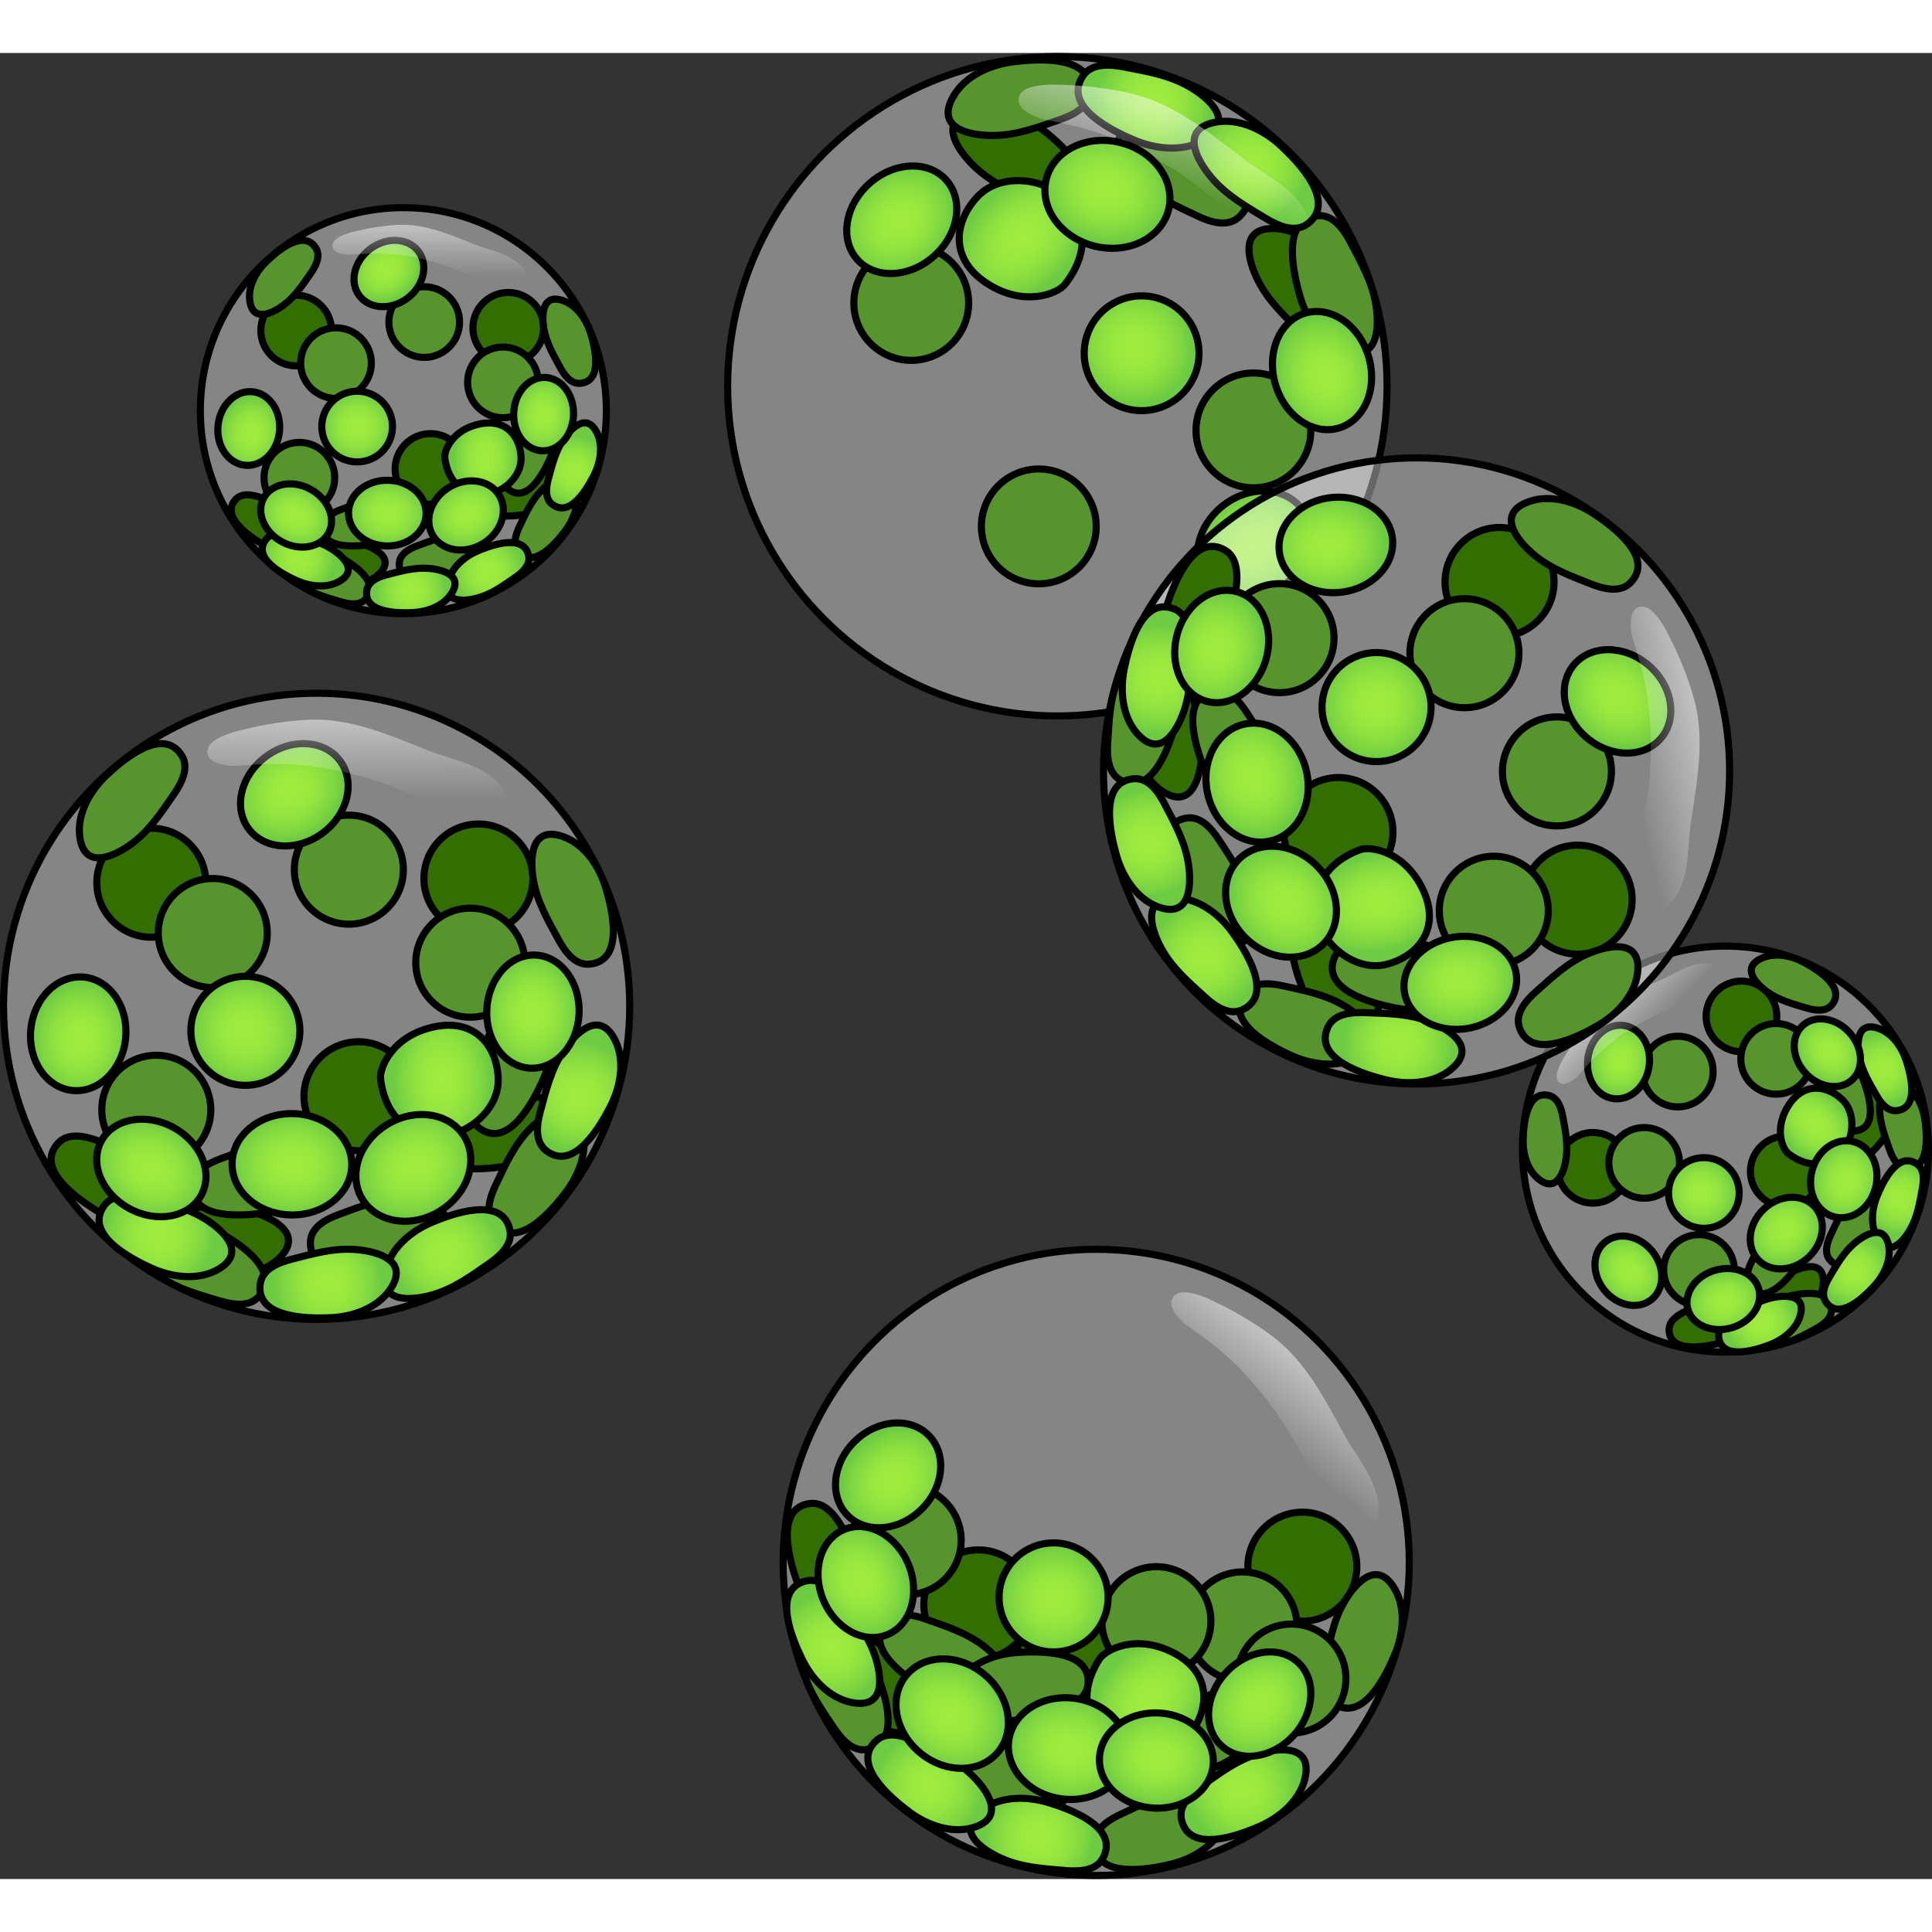<?xml version="1.0" encoding="utf-8"?>
<!-- Created by: Science Figures, www.sciencefigures.org, Generator: Science Figures Editor -->
<!DOCTYPE svg PUBLIC "-//W3C//DTD SVG 1.1//EN" "http://www.w3.org/Graphics/SVG/1.1/DTD/svg11.dtd">
<svg version="1.1" id="Layer_1" xmlns="http://www.w3.org/2000/svg" xmlns:xlink="http://www.w3.org/1999/xlink" 
	 width="800px" height="800px" viewBox="0 0 271.904 256.995" enable-background="new 0 0 271.904 256.995"
	 xml:space="preserve">
<rect x="0" y="0" width="271.904" height="256.995" fill="#333333" stroke="none"/>
<g>
	<g>
		<circle opacity="0.4" fill="#FFFFFF" cx="148.809" cy="46.903" r="46.404"/>
		
			<circle fill="none" stroke="#000000" stroke-linecap="round" stroke-linejoin="round" stroke-miterlimit="10" cx="148.809" cy="46.903" r="46.404"/>
		<path fill="#326F00" stroke="#000000" stroke-linecap="round" stroke-linejoin="round" stroke-miterlimit="10" d="M187.663,29.997
			c-1.825-2.676-4.797-5.108-8.139-5.281c-5.166-0.268-3.969,4.398-2.402,7.442c1.516,2.943,3.898,5.098,6.248,7.356
			c1.329,1.275,3.412,2.918,5.479,2.031C193.681,39.472,189.501,32.688,187.663,29.997z"/>
		<path fill="#55952C" stroke="#000000" stroke-linecap="round" stroke-linejoin="round" stroke-miterlimit="10" d="M182.957,34.239
			c0.899,3.111,2.96,6.35,6.082,7.56c4.823,1.869,5.144-2.938,4.608-6.319c-0.521-3.27-2.111-6.061-3.639-8.941
			c-0.863-1.627-2.329-3.837-4.568-3.641C180.202,23.358,182.054,31.108,182.957,34.239z"/>
		<path fill="#326F00" stroke="#000000" stroke-linecap="round" stroke-linejoin="round" stroke-miterlimit="10" d="M146.333,10.478
			c-2.578-1.961-6.164-3.329-9.393-2.436c-4.984,1.379-2.373,5.428,0.076,7.82c2.367,2.314,5.311,3.604,8.255,5.004
			c1.663,0.789,4.159,1.688,5.839,0.193C155.038,17.564,148.927,12.45,146.333,10.478z"/>
		<path fill="#55952C" stroke="#000000" stroke-linecap="round" stroke-linejoin="round" stroke-miterlimit="10" d="M142.595,1.245
			c-3.213,0.404-6.732,1.939-8.41,4.836c-2.594,4.477,2.105,5.539,5.529,5.531c3.311-0.006,6.314-1.146,9.397-2.209
			c1.741-0.601,4.151-1.706,4.304-3.95C153.771,0.207,145.829,0.837,142.595,1.245z"/>
		<path fill="#55952C" stroke="#000000" stroke-linecap="round" stroke-linejoin="round" stroke-miterlimit="10" d="M169.56,12.545
			c-2.578-1.96-6.165-3.328-9.393-2.435c-4.984,1.379-2.373,5.428,0.075,7.819c2.368,2.314,5.311,3.603,8.255,5.003
			c1.663,0.791,4.159,1.689,5.838,0.194C178.265,19.632,172.153,14.519,169.56,12.545z"/>
		
			<circle fill="#55952C" stroke="#000000" stroke-linecap="round" stroke-linejoin="round" stroke-miterlimit="10" cx="128.244" cy="35.184" r="8.079"/>
		
			<circle fill="#55952C" stroke="#000000" stroke-linecap="round" stroke-linejoin="round" stroke-miterlimit="10" cx="176.403" cy="53.119" r="8.079"/>
		
			<circle fill="#55952C" stroke="#000000" stroke-linecap="round" stroke-linejoin="round" stroke-miterlimit="10" cx="146.198" cy="66.627" r="8.079"/>
		
			<radialGradient id="SVGID_1_" cx="1712.182" cy="1015.558" r="8.15" gradientTransform="matrix(-0.995 0.098 -0.098 -0.995 1965.407 849.624)" gradientUnits="userSpaceOnUse">
			<stop  offset="0" style="stop-color:#A0ED3E"/>
			<stop  offset="0.28" style="stop-color:#9CEA3E"/>
			<stop  offset="0.56" style="stop-color:#90E23F"/>
			<stop  offset="0.84" style="stop-color:#7CD540"/>
			<stop  offset="1" style="stop-color:#6DCB41"/>
		</radialGradient>
		<path fill="url(#SVGID_1_)" stroke="#000000" stroke-linecap="round" stroke-linejoin="round" stroke-miterlimit="10" d="
			M159.685,12.281c2.988,1.251,6.805,1.675,9.703,0c4.479-2.585,0.936-5.85-2.034-7.551c-2.872-1.646-6.046-2.156-9.247-2.772
			c-1.808-0.347-4.448-0.59-5.699,1.277C149.481,7.604,156.679,11.022,159.685,12.281z"/>
		
			<radialGradient id="SVGID_2_" cx="2242.285" cy="60.7" r="8.003" gradientTransform="matrix(-0.701 -0.714 0.714 -0.701 1704.501 1659.487)" gradientUnits="userSpaceOnUse">
			<stop  offset="0" style="stop-color:#A0ED3E"/>
			<stop  offset="0.28" style="stop-color:#9CEA3E"/>
			<stop  offset="0.56" style="stop-color:#90E23F"/>
			<stop  offset="0.84" style="stop-color:#7CD540"/>
			<stop  offset="1" style="stop-color:#6DCB41"/>
		</radialGradient>
		<path fill="url(#SVGID_2_)" stroke="#000000" stroke-linecap="round" stroke-linejoin="round" stroke-miterlimit="10" d="
			M180.276,13.073c-2.37-2.207-5.805-3.922-9.104-3.353c-5.096,0.88-2.899,5.165-0.699,7.789c2.127,2.536,4.928,4.11,7.72,5.796
			c1.576,0.951,3.972,2.092,5.79,0.771C188.238,20.987,182.663,15.293,180.276,13.073z"/>
		
			<radialGradient id="SVGID_3_" cx="1662.461" cy="-1144.788" r="7.188" gradientTransform="matrix(0.588 -1.251 1.121 0.128 449.816 2252.214)" gradientUnits="userSpaceOnUse">
			<stop  offset="0" style="stop-color:#A0ED3E"/>
			<stop  offset="0.28" style="stop-color:#9CEA3E"/>
			<stop  offset="0.56" style="stop-color:#90E23F"/>
			<stop  offset="0.84" style="stop-color:#7CD540"/>
			<stop  offset="1" style="stop-color:#6DCB41"/>
		</radialGradient>
		<path fill="url(#SVGID_3_)" stroke="#000000" stroke-linecap="round" stroke-linejoin="round" stroke-miterlimit="10" d="
			M149.88,32.565c-1.029,1.313-5.8,3.291-11.084-0.211c-5.283-3.505-4.447-8.771-1.164-12.191c3.283-3.422,9.486-2.498,12.235,0.365
			C152.616,23.39,153.612,27.81,149.88,32.565z"/>
		
			<linearGradient id="SVGID_4_" gradientUnits="userSpaceOnUse" x1="79.043" y1="292.24" x2="79.25" y2="316.338" gradientTransform="matrix(0.963 0.27 -0.27 0.963 172.253 -306.839)">
			<stop  offset="0" style="stop-color:#FFFFFF"/>
			<stop  offset="1" style="stop-color:#FFFFFF;stop-opacity:0"/>
		</linearGradient>
		<path fill="url(#SVGID_4_)" d="M154.165,4.833c-1.451-0.174-2.91-0.285-4.361-0.344c-1.55-0.062-6.771-0.325-6.445,2.363
			c0.155,1.283,2.457,2.264,3.52,2.489c2.129,0.452,4.247,0.859,6.334,1.481c4.48,1.336,8.723,3.469,12.645,5.99
			c3.996,2.57,7.275,5.896,11.004,8.797c1.521,1.183,3.751,2.916,5.83,2.301c2.779-0.821,1.666-4.672,0.543-6.363
			c-1.988-2.986-5.441-4.539-8.218-6.65c-4.842-3.678-9.731-7.77-15.807-9.186C157.555,5.325,155.864,5.037,154.165,4.833z"/>
		
			<radialGradient id="SVGID_5_" cx="2235.592" cy="31.314" r="8.079" gradientTransform="matrix(-0.701 -0.714 0.714 -0.701 1704.501 1659.487)" gradientUnits="userSpaceOnUse">
			<stop  offset="0" style="stop-color:#A0ED3E"/>
			<stop  offset="0.28" style="stop-color:#9CEA3E"/>
			<stop  offset="0.56" style="stop-color:#90E23F"/>
			<stop  offset="0.84" style="stop-color:#7CD540"/>
			<stop  offset="1" style="stop-color:#6DCB41"/>
		</radialGradient>
		
			<circle fill="url(#SVGID_5_)" stroke="#000000" stroke-linecap="round" stroke-linejoin="round" stroke-miterlimit="10" cx="160.667" cy="42.261" r="8.079"/>
		
			<radialGradient id="SVGID_6_" cx="2052.531" cy="-693.839" r="8.079" gradientTransform="matrix(-0.288 -1.002 0.814 -0.234 1342.492 1939.8)" gradientUnits="userSpaceOnUse">
			<stop  offset="0" style="stop-color:#A0ED3E"/>
			<stop  offset="0.28" style="stop-color:#9CEA3E"/>
			<stop  offset="0.56" style="stop-color:#90E23F"/>
			<stop  offset="0.84" style="stop-color:#7CD540"/>
			<stop  offset="1" style="stop-color:#6DCB41"/>
		</radialGradient>
		<path fill="url(#SVGID_6_)" stroke="#000000" stroke-linecap="round" stroke-linejoin="round" stroke-miterlimit="10" d="
			M183.73,36.601c3.631-1.045,7.616,1.734,8.903,6.207s-0.613,8.945-4.244,9.989c-3.63,1.045-7.616-1.735-8.903-6.207
			C178.2,42.118,180.101,37.646,183.73,36.601z"/>
		
			<radialGradient id="SVGID_7_" cx="925.833" cy="1314.422" r="8.079" gradientTransform="matrix(-0.775 0.692 -0.564 -0.632 1585.371 213.739)" gradientUnits="userSpaceOnUse">
			<stop  offset="0" style="stop-color:#A0ED3E"/>
			<stop  offset="0.28" style="stop-color:#9CEA3E"/>
			<stop  offset="0.56" style="stop-color:#90E23F"/>
			<stop  offset="0.84" style="stop-color:#7CD540"/>
			<stop  offset="1" style="stop-color:#6DCB41"/>
		</radialGradient>
		<path fill="url(#SVGID_7_)" stroke="#000000" stroke-linecap="round" stroke-linejoin="round" stroke-miterlimit="10" d="
			M120.649,29.061c-2.516-2.819-1.751-7.605,1.707-10.69c3.459-3.086,8.301-3.301,10.816-0.482c2.515,2.82,1.75,7.605-1.709,10.691
			C128.006,31.663,123.163,31.878,120.649,29.061z"/>
		
			<radialGradient id="SVGID_8_" cx="2012.796" cy="808.648" r="8.87" gradientTransform="matrix(-0.971 -0.24 0.203 -0.822 1945.927 1166.959)" gradientUnits="userSpaceOnUse">
			<stop  offset="0" style="stop-color:#A0ED3E"/>
			<stop  offset="0.28" style="stop-color:#9CEA3E"/>
			<stop  offset="0.56" style="stop-color:#90E23F"/>
			<stop  offset="0.84" style="stop-color:#7CD540"/>
			<stop  offset="1" style="stop-color:#6DCB41"/>
		</radialGradient>
		<path fill="url(#SVGID_8_)" stroke="#000000" stroke-linecap="round" stroke-linejoin="round" stroke-miterlimit="10" d="
			M147.245,17.772c0.994-4.027,5.655-6.34,10.41-5.166c4.757,1.174,7.808,5.39,6.813,9.418c-0.994,4.025-5.654,6.339-10.41,5.164
			C149.302,26.016,146.251,21.799,147.245,17.772z"/>
		
			<radialGradient id="SVGID_9_" cx="877.162" cy="-1698.187" r="8.14" gradientTransform="matrix(0.813 -0.645 0.539 0.679 378.755 1788.181)" gradientUnits="userSpaceOnUse">
			<stop  offset="0" style="stop-color:#A0ED3E"/>
			<stop  offset="0.28" style="stop-color:#9CEA3E"/>
			<stop  offset="0.56" style="stop-color:#90E23F"/>
			<stop  offset="0.84" style="stop-color:#7CD540"/>
			<stop  offset="1" style="stop-color:#6DCB41"/>
		</radialGradient>
		<path fill="url(#SVGID_9_)" stroke="#000000" stroke-linecap="round" stroke-linejoin="round" stroke-miterlimit="10" d="
			M183.087,64.018c2.422,3.054,1.426,7.877-2.229,10.774c-3.654,2.9-8.578,2.775-11.002-0.278
			c-2.422-3.054-1.424-7.878,2.229-10.777C175.739,60.84,180.664,60.964,183.087,64.018z"/>
	</g>
	<g>
		<circle opacity="0.4" fill="#FFFFFF" cx="44.563" cy="134.17" r="44.063"/>
		
			<circle fill="none" stroke="#000000" stroke-linecap="round" stroke-linejoin="round" stroke-miterlimit="10" cx="44.563" cy="134.17" r="44.063"/>
		<path fill="#326F00" stroke="#000000" stroke-linecap="round" stroke-linejoin="round" stroke-miterlimit="10" d="M30.171,171.743
			c3.028,0.543,6.651,0.148,8.993-2.002c3.618-3.322-0.341-5.615-3.444-6.578c-3.003-0.932-6.049-0.75-9.143-0.66
			c-1.747,0.05-4.246,0.371-5.02,2.361C19.749,169.516,27.125,171.197,30.171,171.743z"/>
		<path fill="#55952C" stroke="#000000" stroke-linecap="round" stroke-linejoin="round" stroke-miterlimit="10" d="M30.427,165.732
			c-2.705-1.461-6.271-2.219-9.167-0.907c-4.475,2.025-1.432,5.439,1.216,7.325c2.561,1.822,5.512,2.602,8.479,3.483
			c1.678,0.496,4.149,0.973,5.506-0.676C39.634,171.104,33.15,167.201,30.427,165.732z"/>
		<path fill="#326F00" stroke="#000000" stroke-linecap="round" stroke-linejoin="round" stroke-miterlimit="10" d="M70.892,156.723
			c3.042-0.442,6.356-1.963,7.896-4.744c2.381-4.294-2.098-5.217-5.347-5.15c-3.145,0.065-5.976,1.202-8.883,2.265
			c-1.643,0.602-3.91,1.694-4.015,3.828C60.298,157.908,67.828,157.169,70.892,156.723z"/>
		<path fill="#326F00" stroke="#000000" stroke-linecap="round" stroke-linejoin="round" stroke-miterlimit="10" d="M13.68,162.979
			c2.621,1.607,6.139,2.564,9.104,1.417c4.58-1.771,1.733-5.352-0.806-7.381c-2.455-1.965-5.356-2.907-8.271-3.953
			c-1.646-0.591-4.088-1.203-5.535,0.366C4.789,157.1,11.044,161.357,13.68,162.979z"/>
		<path fill="#55952C" stroke="#000000" stroke-linecap="round" stroke-linejoin="round" stroke-miterlimit="10" d="M79.634,160.332
			c1.862-2.447,3.163-5.853,2.317-8.917c-1.31-4.734-5.154-2.256-7.427,0.067c-2.197,2.248-3.423,5.042-4.754,7.837
			c-0.751,1.58-1.605,3.948-0.188,5.544C72.901,168.595,77.759,162.795,79.634,160.332z"/>
		
			<circle fill="#326F00" stroke="#000000" stroke-linecap="round" stroke-linejoin="round" stroke-miterlimit="10" cx="67.334" cy="116.185" r="7.671"/>
		
			<circle fill="#326F00" stroke="#000000" stroke-linecap="round" stroke-linejoin="round" stroke-miterlimit="10" cx="50.45" cy="146.825" r="7.671"/>
		
			<circle fill="#326F00" stroke="#000000" stroke-linecap="round" stroke-linejoin="round" stroke-miterlimit="10" cx="21.299" cy="116.777" r="7.671"/>
		<path fill="#55952C" stroke="#000000" stroke-linecap="round" stroke-linejoin="round" stroke-miterlimit="10" d="M54.039,171.085
			c3.043-0.442,6.357-1.964,7.899-4.743c2.38-4.295-2.101-5.219-5.35-5.15c-3.144,0.063-5.975,1.2-8.882,2.264
			c-1.643,0.602-3.91,1.694-4.015,3.827C43.446,172.27,50.977,171.529,54.039,171.085z"/>
		<path fill="#55952C" stroke="#000000" stroke-linecap="round" stroke-linejoin="round" stroke-miterlimit="10" d="M37.473,163.214
			c3.044-0.442,6.356-1.964,7.898-4.744c2.381-4.295-2.099-5.219-5.349-5.15c-3.143,0.064-5.975,1.201-8.881,2.265
			c-1.643,0.602-3.91,1.694-4.016,3.826C26.882,164.396,34.411,163.659,37.473,163.214z"/>
		<path fill="#55952C" stroke="#000000" stroke-linecap="round" stroke-linejoin="round" stroke-miterlimit="10" d="M14.917,101.722
			c-2.228,2.119-4.054,5.274-3.705,8.434c0.537,4.881,4.727,3.048,7.341,1.114c2.527-1.869,4.183-4.432,5.942-6.98
			c0.991-1.438,2.213-3.642,1.065-5.442C22.878,94.635,17.16,99.587,14.917,101.722z"/>
		<path fill="#55952C" stroke="#000000" stroke-linecap="round" stroke-linejoin="round" stroke-miterlimit="10" d="M85.229,117.436
			c-0.891-2.944-2.885-5.995-5.864-7.105c-4.601-1.717-4.85,2.852-4.3,6.054c0.532,3.099,2.076,5.73,3.561,8.447
			c0.837,1.534,2.254,3.615,4.38,3.402C87.974,127.734,86.124,120.398,85.229,117.436z"/>
		<path fill="#55952C" stroke="#000000" stroke-linecap="round" stroke-linejoin="round" stroke-miterlimit="10" d="M76.329,144.726
			c1.275-2.798,1.791-6.407,0.29-9.208c-2.32-4.328-5.524-1.063-7.228,1.706c-1.647,2.677-2.227,5.673-2.906,8.691
			c-0.383,1.707-0.692,4.207,1.043,5.449C71.588,154.271,75.044,147.542,76.329,144.726z"/>
		
			<circle fill="#55952C" stroke="#000000" stroke-linecap="round" stroke-linejoin="round" stroke-miterlimit="10" cx="66.184" cy="128.031" r="7.671"/>
		
			<circle fill="#55952C" stroke="#000000" stroke-linecap="round" stroke-linejoin="round" stroke-miterlimit="10" cx="49.095" cy="114.938" r="7.671"/>
		
			<circle fill="#55952C" stroke="#000000" stroke-linecap="round" stroke-linejoin="round" stroke-miterlimit="10" cx="21.996" cy="148.731" r="7.671"/>
		
			<circle fill="#55952C" stroke="#000000" stroke-linecap="round" stroke-linejoin="round" stroke-miterlimit="10" cx="29.945" cy="123.856" r="7.671"/>
		
			<radialGradient id="SVGID_10_" cx="246.94" cy="-625.337" r="7.738" gradientTransform="matrix(0.627 -0.779 0.779 0.627 395.127 753.543)" gradientUnits="userSpaceOnUse">
			<stop  offset="0" style="stop-color:#A0ED3E"/>
			<stop  offset="0.28" style="stop-color:#9CEA3E"/>
			<stop  offset="0.56" style="stop-color:#90E23F"/>
			<stop  offset="0.84" style="stop-color:#7CD540"/>
			<stop  offset="1" style="stop-color:#6DCB41"/>
		</radialGradient>
		<path fill="url(#SVGID_10_)" stroke="#000000" stroke-linecap="round" stroke-linejoin="round" stroke-miterlimit="10" d="
			M60.786,164.57c-2.834,1.193-5.659,3.496-6.454,6.574c-1.228,4.755,3.341,4.524,6.469,3.645c3.026-0.852,5.483-2.662,8.03-4.422
			c1.438-0.994,3.36-2.622,2.927-4.712C70.743,160.767,63.641,163.371,60.786,164.57z"/>
		
			<radialGradient id="SVGID_11_" cx="1361.159" cy="1321.725" r="7.739" gradientTransform="matrix(0.025 1 -1 0.025 1369.226 -1247.307)" gradientUnits="userSpaceOnUse">
			<stop  offset="0" style="stop-color:#A0ED3E"/>
			<stop  offset="0.28" style="stop-color:#9CEA3E"/>
			<stop  offset="0.56" style="stop-color:#90E23F"/>
			<stop  offset="0.84" style="stop-color:#7CD540"/>
			<stop  offset="1" style="stop-color:#6DCB41"/>
		</radialGradient>
		<path fill="url(#SVGID_11_)" stroke="#000000" stroke-linecap="round" stroke-linejoin="round" stroke-miterlimit="10" d="
			M85.928,148.212c1.394-2.741,2.062-6.324,0.681-9.187c-2.136-4.424-5.474-1.296-7.293,1.397c-1.76,2.604-2.466,5.573-3.273,8.561
			c-0.455,1.688-0.871,4.174,0.81,5.488C80.785,157.549,84.524,150.972,85.928,148.212z"/>
		
			<radialGradient id="SVGID_12_" cx="2340.11" cy="146.535" r="7.739" gradientTransform="matrix(-0.998 0.069 -0.069 -0.998 2367.927 151.133)" gradientUnits="userSpaceOnUse">
			<stop  offset="0" style="stop-color:#A0ED3E"/>
			<stop  offset="0.28" style="stop-color:#9CEA3E"/>
			<stop  offset="0.56" style="stop-color:#90E23F"/>
			<stop  offset="0.84" style="stop-color:#7CD540"/>
			<stop  offset="1" style="stop-color:#6DCB41"/>
		</radialGradient>
		<path fill="url(#SVGID_12_)" stroke="#000000" stroke-linecap="round" stroke-linejoin="round" stroke-miterlimit="10" d="
			M21.312,171.013c2.801,1.271,6.41,1.78,9.21,0.273c4.323-2.331,1.05-5.527-1.72-7.225c-2.683-1.642-5.679-2.217-8.698-2.891
			c-1.708-0.38-4.208-0.685-5.447,1.053C11.757,166.289,18.494,169.734,21.312,171.013z"/>
		<radialGradient id="SVGID_13_" cx="46.177" cy="173.195" r="7.599" gradientUnits="userSpaceOnUse">
			<stop  offset="0" style="stop-color:#A0ED3E"/>
			<stop  offset="0.28" style="stop-color:#9CEA3E"/>
			<stop  offset="0.56" style="stop-color:#90E23F"/>
			<stop  offset="0.84" style="stop-color:#7CD540"/>
			<stop  offset="1" style="stop-color:#6DCB41"/>
		</radialGradient>
		<path fill="url(#SVGID_13_)" stroke="#000000" stroke-linecap="round" stroke-linejoin="round" stroke-miterlimit="10" d="
			M46.552,177.996c3.072-0.139,6.52-1.325,8.329-3.939c2.794-4.038-1.572-5.4-4.813-5.654c-3.133-0.247-6.063,0.604-9.063,1.374
			c-1.693,0.436-4.059,1.301-4.374,3.412C35.896,178.127,43.461,178.136,46.552,177.996z"/>
		
			<radialGradient id="SVGID_14_" cx="674.181" cy="818.842" r="6.826" gradientTransform="matrix(0.481 1.296 -0.877 0.71 456.027 -1310.572)" gradientUnits="userSpaceOnUse">
			<stop  offset="0" style="stop-color:#A0ED3E"/>
			<stop  offset="0.28" style="stop-color:#9CEA3E"/>
			<stop  offset="0.56" style="stop-color:#90E23F"/>
			<stop  offset="0.84" style="stop-color:#7CD540"/>
			<stop  offset="1" style="stop-color:#6DCB41"/>
		</radialGradient>
		<path fill="url(#SVGID_14_)" stroke="#000000" stroke-linecap="round" stroke-linejoin="round" stroke-miterlimit="10" d="
			M53.565,144.432c-0.205-1.57,1.629-6.117,7.516-7.368c5.89-1.25,8.901,2.822,9.036,7.321c0.133,4.499-4.619,8.088-8.388,8.047
			C57.961,152.392,54.305,150.126,53.565,144.432z"/>
		<radialGradient id="SVGID_15_" cx="34.534" cy="137.621" r="7.671" gradientUnits="userSpaceOnUse">
			<stop  offset="0" style="stop-color:#A0ED3E"/>
			<stop  offset="0.28" style="stop-color:#9CEA3E"/>
			<stop  offset="0.56" style="stop-color:#90E23F"/>
			<stop  offset="0.84" style="stop-color:#7CD540"/>
			<stop  offset="1" style="stop-color:#6DCB41"/>
		</radialGradient>
		
			<circle fill="url(#SVGID_15_)" stroke="#000000" stroke-linecap="round" stroke-linejoin="round" stroke-miterlimit="10" cx="34.534" cy="137.621" r="7.671"/>
		
			<radialGradient id="SVGID_16_" cx="251.884" cy="653.459" r="7.671" gradientTransform="matrix(0.917 0.496 -0.403 0.745 53.583 -454.702)" gradientUnits="userSpaceOnUse">
			<stop  offset="0" style="stop-color:#A0ED3E"/>
			<stop  offset="0.28" style="stop-color:#9CEA3E"/>
			<stop  offset="0.56" style="stop-color:#90E23F"/>
			<stop  offset="0.84" style="stop-color:#7CD540"/>
			<stop  offset="1" style="stop-color:#6DCB41"/>
		</radialGradient>
		<path fill="url(#SVGID_16_)" stroke="#000000" stroke-linecap="round" stroke-linejoin="round" stroke-miterlimit="10" d="
			M28.337,160.73c-1.708,3.155-6.242,4.008-10.129,1.904c-3.887-2.104-5.654-6.366-3.945-9.521
			c1.708-3.153,6.242-4.007,10.129-1.903C28.276,153.313,30.044,157.576,28.337,160.73z"/>
		
			<radialGradient id="SVGID_17_" cx="714.684" cy="-1271.805" r="7.672" gradientTransform="matrix(0.05 -1.038 0.846 0.04 1115.127 927.833)" gradientUnits="userSpaceOnUse">
			<stop  offset="0" style="stop-color:#A0ED3E"/>
			<stop  offset="0.28" style="stop-color:#9CEA3E"/>
			<stop  offset="0.56" style="stop-color:#90E23F"/>
			<stop  offset="0.84" style="stop-color:#7CD540"/>
			<stop  offset="1" style="stop-color:#6DCB41"/>
		</radialGradient>
		<path fill="url(#SVGID_17_)" stroke="#000000" stroke-linecap="round" stroke-linejoin="round" stroke-miterlimit="10" d="
			M75.385,126.958c3.584,0.172,6.317,3.873,6.107,8.271c-0.21,4.395-3.283,7.819-6.867,7.648c-3.584-0.172-6.318-3.874-6.109-8.271
			C68.727,130.211,71.803,126.788,75.385,126.958z"/>
		
			<radialGradient id="SVGID_18_" cx="83.508" cy="-439.303" r="8.422" gradientTransform="matrix(0.851 -0.525 0.444 0.721 182.329 517.327)" gradientUnits="userSpaceOnUse">
			<stop  offset="0" style="stop-color:#A0ED3E"/>
			<stop  offset="0.28" style="stop-color:#9CEA3E"/>
			<stop  offset="0.56" style="stop-color:#90E23F"/>
			<stop  offset="0.84" style="stop-color:#7CD540"/>
			<stop  offset="1" style="stop-color:#6DCB41"/>
		</radialGradient>
		<path fill="url(#SVGID_18_)" stroke="#000000" stroke-linecap="round" stroke-linejoin="round" stroke-miterlimit="10" d="
			M65.341,152.489c2.068,3.352,0.534,8.048-3.426,10.49c-3.959,2.441-8.844,1.703-10.912-1.649
			c-2.065-3.353-0.533-8.049,3.426-10.489C58.389,148.398,63.273,149.136,65.341,152.489z"/>
		
			<radialGradient id="SVGID_19_" cx="9.924" cy="306.024" r="8.423" gradientTransform="matrix(1 0.016 -0.013 0.847 35.24 -102.821)" gradientUnits="userSpaceOnUse">
			<stop  offset="0" style="stop-color:#A0ED3E"/>
			<stop  offset="0.28" style="stop-color:#9CEA3E"/>
			<stop  offset="0.56" style="stop-color:#90E23F"/>
			<stop  offset="0.84" style="stop-color:#7CD540"/>
			<stop  offset="1" style="stop-color:#6DCB41"/>
		</radialGradient>
		<path fill="url(#SVGID_19_)" stroke="#000000" stroke-linecap="round" stroke-linejoin="round" stroke-miterlimit="10" d="
			M49.508,156.535c-0.063,3.938-3.884,7.071-8.533,6.998c-4.652-0.073-8.373-3.325-8.311-7.262c0.063-3.939,3.883-7.072,8.534-6.999
			C45.849,149.346,49.569,152.598,49.508,156.535z"/>
		
			<radialGradient id="SVGID_20_" cx="1209.477" cy="804.78" r="7.729" gradientTransform="matrix(-0.109 1.032 -0.862 -0.091 836.94 -1036.194)" gradientUnits="userSpaceOnUse">
			<stop  offset="0" style="stop-color:#A0ED3E"/>
			<stop  offset="0.28" style="stop-color:#9CEA3E"/>
			<stop  offset="0.56" style="stop-color:#90E23F"/>
			<stop  offset="0.84" style="stop-color:#7CD540"/>
			<stop  offset="1" style="stop-color:#6DCB41"/>
		</radialGradient>
		<path fill="url(#SVGID_20_)" stroke="#000000" stroke-linecap="round" stroke-linejoin="round" stroke-miterlimit="10" d="
			M10.165,146.011c-3.681-0.39-6.285-4.275-5.819-8.678c0.466-4.404,3.826-7.657,7.508-7.269c3.68,0.391,6.285,4.275,5.818,8.679
			C17.206,143.146,13.845,146.401,10.165,146.011z"/>
		
			<radialGradient id="SVGID_21_" cx="1832.404" cy="49.867" r="7.729" gradientTransform="matrix(-0.831 0.621 -0.519 -0.694 1589.484 -999.509)" gradientUnits="userSpaceOnUse">
			<stop  offset="0" style="stop-color:#A0ED3E"/>
			<stop  offset="0.28" style="stop-color:#9CEA3E"/>
			<stop  offset="0.56" style="stop-color:#90E23F"/>
			<stop  offset="0.84" style="stop-color:#7CD540"/>
			<stop  offset="1" style="stop-color:#6DCB41"/>
		</radialGradient>
		<path fill="url(#SVGID_21_)" stroke="#000000" stroke-linecap="round" stroke-linejoin="round" stroke-miterlimit="10" d="
			M35.003,109.203c-2.218-2.962-1.14-7.515,2.406-10.167s8.217-2.4,10.435,0.563c2.216,2.964,1.139,7.516-2.408,10.168
			C41.891,112.419,37.22,112.168,35.003,109.203z"/>
		<linearGradient id="SVGID_22_" gradientUnits="userSpaceOnUse" x1="50.278" y1="82.253" x2="50.474" y2="105.134">
			<stop  offset="0" style="stop-color:#FFFFFF"/>
			<stop  offset="1" style="stop-color:#FFFFFF;stop-opacity:0"/>
		</linearGradient>
		<path fill="url(#SVGID_22_)" d="M38.663,94.333c-1.371,0.213-2.734,0.485-4.075,0.806c-1.432,0.341-6.272,1.44-5.286,3.813
			c0.472,1.134,2.828,1.438,3.856,1.372c2.062-0.132,4.103-0.305,6.171-0.271c4.439,0.072,8.864,0.932,13.098,2.23
			c4.312,1.325,8.163,3.525,12.316,5.219c1.694,0.691,4.178,1.705,5.92,0.609c2.33-1.465,0.323-4.699-1.138-5.957
			c-2.582-2.22-6.137-2.754-9.218-3.972c-5.369-2.119-10.89-4.606-16.808-4.342C41.888,93.914,40.27,94.083,38.663,94.333z"/>
	</g>
	<g>
		<circle opacity="0.4" fill="#FFFFFF" cx="56.766" cy="50.341" r="28.571"/>
		
			<circle fill="none" stroke="#000000" stroke-linecap="round" stroke-linejoin="round" stroke-miterlimit="10" cx="56.766" cy="50.341" r="28.571"/>
		<path fill="#326F00" stroke="#000000" stroke-linecap="round" stroke-linejoin="round" stroke-miterlimit="10" d="M47.434,74.704
			c1.964,0.353,4.313,0.097,5.831-1.298c2.347-2.154-0.221-3.641-2.232-4.266c-1.947-0.604-3.923-0.486-5.929-0.428
			c-1.133,0.032-2.753,0.241-3.255,1.531C40.676,73.26,45.459,74.351,47.434,74.704z"/>
		<path fill="#55952C" stroke="#000000" stroke-linecap="round" stroke-linejoin="round" stroke-miterlimit="10" d="M47.6,70.807
			c-1.754-0.947-4.066-1.438-5.944-0.588c-2.901,1.313-0.928,3.527,0.789,4.75c1.66,1.182,3.573,1.687,5.497,2.259
			c1.088,0.321,2.69,0.631,3.57-0.438C53.569,74.29,49.366,71.76,47.6,70.807z"/>
		<path fill="#326F00" stroke="#000000" stroke-linecap="round" stroke-linejoin="round" stroke-miterlimit="10" d="M73.838,64.965
			c1.973-0.287,4.122-1.272,5.12-3.076c1.544-2.784-1.36-3.383-3.467-3.34c-2.039,0.043-3.875,0.78-5.76,1.469
			c-1.065,0.39-2.535,1.099-2.604,2.482C66.969,65.733,71.852,65.254,73.838,64.965z"/>
		<path fill="#326F00" stroke="#000000" stroke-linecap="round" stroke-linejoin="round" stroke-miterlimit="10" d="M36.74,69.022
			c1.7,1.042,3.98,1.662,5.903,0.918c2.971-1.147,1.125-3.47-0.521-4.785c-1.592-1.274-3.474-1.886-5.363-2.563
			c-1.067-0.384-2.65-0.78-3.589,0.237C30.976,65.209,35.031,67.97,36.74,69.022z"/>
		<path fill="#55952C" stroke="#000000" stroke-linecap="round" stroke-linejoin="round" stroke-miterlimit="10" d="M79.507,67.306
			c1.207-1.587,2.051-3.795,1.502-5.782c-0.849-3.07-3.342-1.463-4.815,0.044c-1.425,1.457-2.22,3.27-3.082,5.081
			c-0.487,1.024-1.041,2.561-0.122,3.595C75.142,72.663,78.291,68.902,79.507,67.306z"/>
		
			<circle fill="#326F00" stroke="#000000" stroke-linecap="round" stroke-linejoin="round" stroke-miterlimit="10" cx="71.531" cy="38.679" r="4.974"/>
		
			<circle fill="#326F00" stroke="#000000" stroke-linecap="round" stroke-linejoin="round" stroke-miterlimit="10" cx="60.583" cy="58.547" r="4.975"/>
		
			<circle fill="#326F00" stroke="#000000" stroke-linecap="round" stroke-linejoin="round" stroke-miterlimit="10" cx="41.681" cy="39.063" r="4.974"/>
		<path fill="#55952C" stroke="#000000" stroke-linecap="round" stroke-linejoin="round" stroke-miterlimit="10" d="M62.91,74.277
			c1.974-0.286,4.122-1.273,5.122-3.075c1.543-2.785-1.361-3.384-3.469-3.34c-2.038,0.041-3.874,0.778-5.759,1.468
			c-1.065,0.391-2.535,1.099-2.604,2.481C56.042,75.046,60.925,74.565,62.91,74.277z"/>
		<path fill="#55952C" stroke="#000000" stroke-linecap="round" stroke-linejoin="round" stroke-miterlimit="10" d="M52.169,69.174
			c1.973-0.287,4.121-1.273,5.121-3.076c1.544-2.785-1.361-3.384-3.469-3.34c-2.037,0.042-3.873,0.779-5.758,1.469
			c-1.065,0.39-2.535,1.099-2.604,2.481C45.301,69.94,50.184,69.463,52.169,69.174z"/>
		<path fill="#55952C" stroke="#000000" stroke-linecap="round" stroke-linejoin="round" stroke-miterlimit="10" d="M37.543,29.301
			c-1.444,1.374-2.629,3.421-2.402,5.469c0.348,3.165,3.064,1.977,4.76,0.723c1.639-1.212,2.712-2.874,3.853-4.526
			c0.644-0.933,1.436-2.361,0.691-3.529C42.705,24.706,38.997,27.917,37.543,29.301z"/>
		<path fill="#55952C" stroke="#000000" stroke-linecap="round" stroke-linejoin="round" stroke-miterlimit="10" d="M83.135,39.49
			c-0.577-1.909-1.87-3.888-3.803-4.607c-2.982-1.113-3.145,1.85-2.788,3.926c0.346,2.009,1.347,3.716,2.309,5.478
			c0.543,0.994,1.462,2.344,2.841,2.206C84.914,46.168,83.715,41.411,83.135,39.49z"/>
		<path fill="#55952C" stroke="#000000" stroke-linecap="round" stroke-linejoin="round" stroke-miterlimit="10" d="M77.364,57.186
			c0.826-1.813,1.161-4.154,0.188-5.971c-1.505-2.806-3.582-0.688-4.687,1.106c-1.068,1.735-1.443,3.679-1.885,5.636
			c-0.248,1.106-0.448,2.728,0.677,3.533C74.289,63.376,76.53,59.012,77.364,57.186z"/>
		
			<circle fill="#55952C" stroke="#000000" stroke-linecap="round" stroke-linejoin="round" stroke-miterlimit="10" cx="70.785" cy="46.36" r="4.974"/>
		
			<circle fill="#55952C" stroke="#000000" stroke-linecap="round" stroke-linejoin="round" stroke-miterlimit="10" cx="59.705" cy="37.871" r="4.974"/>
		
			<circle fill="#55952C" stroke="#000000" stroke-linecap="round" stroke-linejoin="round" stroke-miterlimit="10" cx="42.133" cy="59.783" r="4.975"/>
		
			<circle fill="#55952C" stroke="#000000" stroke-linecap="round" stroke-linejoin="round" stroke-miterlimit="10" cx="47.288" cy="43.653" r="4.974"/>
		
			<radialGradient id="SVGID_23_" cx="325.449" cy="-681.077" r="5.018" gradientTransform="matrix(0.627 -0.779 0.779 0.627 395.127 753.543)" gradientUnits="userSpaceOnUse">
			<stop  offset="0" style="stop-color:#A0ED3E"/>
			<stop  offset="0.28" style="stop-color:#9CEA3E"/>
			<stop  offset="0.56" style="stop-color:#90E23F"/>
			<stop  offset="0.84" style="stop-color:#7CD540"/>
			<stop  offset="1" style="stop-color:#6DCB41"/>
		</radialGradient>
		<path fill="url(#SVGID_23_)" stroke="#000000" stroke-linecap="round" stroke-linejoin="round" stroke-miterlimit="10" d="
			M67.285,70.054c-1.837,0.773-3.669,2.267-4.185,4.263c-0.796,3.083,2.166,2.934,4.194,2.363c1.962-0.552,3.556-1.727,5.207-2.867
			c0.933-0.645,2.179-1.7,1.897-3.056C73.741,67.587,69.136,69.276,67.285,70.054z"/>
		
			<radialGradient id="SVGID_24_" cx="1273.164" cy="1320.33" r="5.018" gradientTransform="matrix(0.025 1 -1 0.025 1369.226 -1247.307)" gradientUnits="userSpaceOnUse">
			<stop  offset="0" style="stop-color:#A0ED3E"/>
			<stop  offset="0.28" style="stop-color:#9CEA3E"/>
			<stop  offset="0.56" style="stop-color:#90E23F"/>
			<stop  offset="0.84" style="stop-color:#7CD540"/>
			<stop  offset="1" style="stop-color:#6DCB41"/>
		</radialGradient>
		<path fill="url(#SVGID_24_)" stroke="#000000" stroke-linecap="round" stroke-linejoin="round" stroke-miterlimit="10" d="
			M83.588,59.446c0.903-1.777,1.337-4.101,0.441-5.957c-1.385-2.868-3.55-0.84-4.729,0.906c-1.141,1.689-1.599,3.614-2.122,5.551
			c-0.295,1.096-0.565,2.707,0.524,3.559C80.253,65.501,82.678,61.236,83.588,59.446z"/>
		
			<radialGradient id="SVGID_25_" cx="2313.902" cy="240.135" r="5.019" gradientTransform="matrix(-0.998 0.069 -0.069 -0.998 2367.927 151.133)" gradientUnits="userSpaceOnUse">
			<stop  offset="0" style="stop-color:#A0ED3E"/>
			<stop  offset="0.28" style="stop-color:#9CEA3E"/>
			<stop  offset="0.56" style="stop-color:#90E23F"/>
			<stop  offset="0.84" style="stop-color:#7CD540"/>
			<stop  offset="1" style="stop-color:#6DCB41"/>
		</radialGradient>
		<path fill="url(#SVGID_25_)" stroke="#000000" stroke-linecap="round" stroke-linejoin="round" stroke-miterlimit="10" d="
			M41.689,74.23c1.815,0.825,4.156,1.155,5.972,0.178c2.803-1.512,0.681-3.584-1.115-4.685c-1.739-1.064-3.682-1.438-5.64-1.874
			c-1.108-0.247-2.729-0.444-3.532,0.683C35.493,71.168,39.862,73.402,41.689,74.23z"/>
		<radialGradient id="SVGID_26_" cx="57.812" cy="75.647" r="4.927" gradientUnits="userSpaceOnUse">
			<stop  offset="0" style="stop-color:#A0ED3E"/>
			<stop  offset="0.28" style="stop-color:#9CEA3E"/>
			<stop  offset="0.56" style="stop-color:#90E23F"/>
			<stop  offset="0.84" style="stop-color:#7CD540"/>
			<stop  offset="1" style="stop-color:#6DCB41"/>
		</radialGradient>
		<path fill="url(#SVGID_26_)" stroke="#000000" stroke-linecap="round" stroke-linejoin="round" stroke-miterlimit="10" d="
			M58.056,78.759c1.992-0.09,4.228-0.859,5.4-2.554c1.812-2.619-1.02-3.502-3.121-3.667c-2.031-0.16-3.932,0.392-5.876,0.891
			c-1.099,0.283-2.632,0.844-2.837,2.213C51.146,78.844,56.052,78.85,58.056,78.759z"/>
		
			<radialGradient id="SVGID_27_" cx="625.177" cy="785.062" r="4.426" gradientTransform="matrix(0.481 1.296 -0.877 0.71 456.027 -1310.572)" gradientUnits="userSpaceOnUse">
			<stop  offset="0" style="stop-color:#A0ED3E"/>
			<stop  offset="0.28" style="stop-color:#9CEA3E"/>
			<stop  offset="0.56" style="stop-color:#90E23F"/>
			<stop  offset="0.84" style="stop-color:#7CD540"/>
			<stop  offset="1" style="stop-color:#6DCB41"/>
		</radialGradient>
		<path fill="url(#SVGID_27_)" stroke="#000000" stroke-linecap="round" stroke-linejoin="round" stroke-miterlimit="10" d="
			M62.604,56.995c-0.133-1.019,1.056-3.967,4.873-4.777c3.819-0.811,5.771,1.83,5.859,4.747c0.086,2.917-2.995,5.244-5.438,5.218
			C65.453,62.156,63.083,60.688,62.604,56.995z"/>
		<radialGradient id="SVGID_28_" cx="50.263" cy="52.579" r="4.974" gradientUnits="userSpaceOnUse">
			<stop  offset="0" style="stop-color:#A0ED3E"/>
			<stop  offset="0.28" style="stop-color:#9CEA3E"/>
			<stop  offset="0.56" style="stop-color:#90E23F"/>
			<stop  offset="0.84" style="stop-color:#7CD540"/>
			<stop  offset="1" style="stop-color:#6DCB41"/>
		</radialGradient>
		
			<circle fill="url(#SVGID_28_)" stroke="#000000" stroke-linecap="round" stroke-linejoin="round" stroke-miterlimit="10" cx="50.263" cy="52.579" r="4.975"/>
		
			<radialGradient id="SVGID_29_" cx="227.164" cy="546.617" r="4.975" gradientTransform="matrix(0.917 0.496 -0.403 0.745 53.583 -454.702)" gradientUnits="userSpaceOnUse">
			<stop  offset="0" style="stop-color:#A0ED3E"/>
			<stop  offset="0.28" style="stop-color:#9CEA3E"/>
			<stop  offset="0.56" style="stop-color:#90E23F"/>
			<stop  offset="0.84" style="stop-color:#7CD540"/>
			<stop  offset="1" style="stop-color:#6DCB41"/>
		</radialGradient>
		<path fill="url(#SVGID_29_)" stroke="#000000" stroke-linecap="round" stroke-linejoin="round" stroke-miterlimit="10" d="
			M46.245,67.563c-1.108,2.046-4.048,2.599-6.568,1.235c-2.521-1.365-3.666-4.128-2.559-6.175c1.107-2.044,4.048-2.598,6.568-1.233
			C46.205,62.755,47.352,65.519,46.245,67.563z"/>
		
			<radialGradient id="SVGID_30_" cx="795.617" cy="-1274.776" r="4.975" gradientTransform="matrix(0.05 -1.038 0.846 0.04 1115.127 927.833)" gradientUnits="userSpaceOnUse">
			<stop  offset="0" style="stop-color:#A0ED3E"/>
			<stop  offset="0.28" style="stop-color:#9CEA3E"/>
			<stop  offset="0.56" style="stop-color:#90E23F"/>
			<stop  offset="0.84" style="stop-color:#7CD540"/>
			<stop  offset="1" style="stop-color:#6DCB41"/>
		</radialGradient>
		<path fill="url(#SVGID_30_)" stroke="#000000" stroke-linecap="round" stroke-linejoin="round" stroke-miterlimit="10" d="
			M76.751,45.665c2.324,0.111,4.097,2.512,3.961,5.362c-0.137,2.85-2.129,5.07-4.453,4.96c-2.324-0.111-4.097-2.512-3.961-5.363
			C72.435,47.774,74.429,45.555,76.751,45.665z"/>
		
			<radialGradient id="SVGID_31_" cx="138.021" cy="-527.015" r="5.462" gradientTransform="matrix(0.851 -0.525 0.444 0.721 182.329 517.327)" gradientUnits="userSpaceOnUse">
			<stop  offset="0" style="stop-color:#A0ED3E"/>
			<stop  offset="0.28" style="stop-color:#9CEA3E"/>
			<stop  offset="0.56" style="stop-color:#90E23F"/>
			<stop  offset="0.84" style="stop-color:#7CD540"/>
			<stop  offset="1" style="stop-color:#6DCB41"/>
		</radialGradient>
		<path fill="url(#SVGID_31_)" stroke="#000000" stroke-linecap="round" stroke-linejoin="round" stroke-miterlimit="10" d="
			M70.239,62.22c1.341,2.174,0.346,5.219-2.222,6.803c-2.567,1.583-5.734,1.104-7.076-1.07c-1.339-2.174-0.346-5.219,2.222-6.801
			C65.73,59.567,68.898,60.046,70.239,62.22z"/>
		
			<radialGradient id="SVGID_32_" cx="21.906" cy="197.545" r="5.461" gradientTransform="matrix(1 0.016 -0.013 0.847 35.24 -102.821)" gradientUnits="userSpaceOnUse">
			<stop  offset="0" style="stop-color:#A0ED3E"/>
			<stop  offset="0.28" style="stop-color:#9CEA3E"/>
			<stop  offset="0.56" style="stop-color:#90E23F"/>
			<stop  offset="0.84" style="stop-color:#7CD540"/>
			<stop  offset="1" style="stop-color:#6DCB41"/>
		</radialGradient>
		<path fill="url(#SVGID_32_)" stroke="#000000" stroke-linecap="round" stroke-linejoin="round" stroke-miterlimit="10" d="
			M59.972,64.844c-0.04,2.554-2.518,4.585-5.532,4.537c-3.017-0.047-5.43-2.156-5.389-4.708c0.04-2.555,2.518-4.586,5.533-4.539
			C57.6,60.182,60.013,62.29,59.972,64.844z"/>
		
			<radialGradient id="SVGID_33_" cx="1125.377" cy="787.596" r="5.012" gradientTransform="matrix(-0.109 1.032 -0.862 -0.091 836.94 -1036.194)" gradientUnits="userSpaceOnUse">
			<stop  offset="0" style="stop-color:#A0ED3E"/>
			<stop  offset="0.28" style="stop-color:#9CEA3E"/>
			<stop  offset="0.56" style="stop-color:#90E23F"/>
			<stop  offset="0.84" style="stop-color:#7CD540"/>
			<stop  offset="1" style="stop-color:#6DCB41"/>
		</radialGradient>
		<path fill="url(#SVGID_33_)" stroke="#000000" stroke-linecap="round" stroke-linejoin="round" stroke-miterlimit="10" d="
			M34.462,58.02c-2.387-0.253-4.076-2.772-3.773-5.627c0.302-2.856,2.48-4.966,4.868-4.714c2.386,0.254,4.075,2.772,3.772,5.628
			C39.027,56.162,36.848,58.272,34.462,58.02z"/>
		
			<radialGradient id="SVGID_34_" cx="1779.773" cy="108.435" r="5.011" gradientTransform="matrix(-0.831 0.621 -0.519 -0.694 1589.484 -999.509)" gradientUnits="userSpaceOnUse">
			<stop  offset="0" style="stop-color:#A0ED3E"/>
			<stop  offset="0.28" style="stop-color:#9CEA3E"/>
			<stop  offset="0.56" style="stop-color:#90E23F"/>
			<stop  offset="0.84" style="stop-color:#7CD540"/>
			<stop  offset="1" style="stop-color:#6DCB41"/>
		</radialGradient>
		<path fill="url(#SVGID_34_)" stroke="#000000" stroke-linecap="round" stroke-linejoin="round" stroke-miterlimit="10" d="
			M50.567,34.152c-1.438-1.921-0.739-4.873,1.56-6.593c2.3-1.72,5.328-1.557,6.767,0.365c1.437,1.922,0.738,4.874-1.562,6.594
			C55.033,36.237,52.005,36.075,50.567,34.152z"/>
		<linearGradient id="SVGID_35_" gradientUnits="userSpaceOnUse" x1="60.471" y1="16.677" x2="60.598" y2="31.513">
			<stop  offset="0" style="stop-color:#FFFFFF"/>
			<stop  offset="1" style="stop-color:#FFFFFF;stop-opacity:0"/>
		</linearGradient>
		<path fill="url(#SVGID_35_)" d="M52.94,24.51c-0.889,0.139-1.773,0.315-2.643,0.522c-0.928,0.222-4.067,0.935-3.428,2.473
			c0.306,0.735,1.834,0.934,2.501,0.891c1.337-0.086,2.66-0.198,4.001-0.176c2.879,0.047,5.748,0.604,8.493,1.446
			c2.796,0.859,5.293,2.286,7.985,3.384c1.1,0.448,2.709,1.105,3.839,0.396c1.511-0.95,0.21-3.048-0.737-3.863
			c-1.674-1.439-3.979-1.785-5.977-2.575c-3.482-1.374-7.062-2.986-10.898-2.815C55.031,24.238,53.981,24.349,52.94,24.51z"/>
	</g>
	<g>
		<circle opacity="0.4" fill="#FFFFFF" cx="242.833" cy="154.27" r="28.571"/>
		
			<circle fill="none" stroke="#000000" stroke-linecap="round" stroke-linejoin="round" stroke-miterlimit="10" cx="242.833" cy="154.27" r="28.571"/>
		<path fill="#326F00" stroke="#000000" stroke-linecap="round" stroke-linejoin="round" stroke-miterlimit="10" d="M253.386,178.13
			c1.642-1.135,3.129-2.972,3.222-5.031c0.146-3.182-2.723-2.426-4.591-1.451c-1.807,0.943-3.125,2.419-4.506,3.875
			c-0.781,0.82-1.783,2.111-1.23,3.38C247.574,181.868,251.736,179.271,253.386,178.13z"/>
		<path fill="#55952C" stroke="#000000" stroke-linecap="round" stroke-linejoin="round" stroke-miterlimit="10" d="
			M250.757,175.248c-1.912,0.563-3.898,1.847-4.631,3.772c-1.133,2.977,1.828,3.156,3.907,2.813
			c2.011-0.331,3.724-1.322,5.491-2.272c0.998-0.539,2.354-1.448,2.225-2.828C257.446,173.511,252.682,174.679,250.757,175.248z"/>
		<path fill="#326F00" stroke="#000000" stroke-linecap="round" stroke-linejoin="round" stroke-miterlimit="10" d="M265.251,152.61
			c1.197-1.594,2.027-3.809,1.465-5.791c-0.867-3.063-3.35-1.441-4.813,0.074c-1.417,1.468-2.199,3.285-3.051,5.102
			c-0.481,1.027-1.024,2.566-0.097,3.596C260.921,157.997,264.046,154.216,265.251,152.61z"/>
		<path fill="#326F00" stroke="#000000" stroke-linecap="round" stroke-linejoin="round" stroke-miterlimit="10" d="
			M241.796,181.636c1.94-0.459,3.995-1.626,4.834-3.509c1.299-2.907-1.646-3.255-3.742-3.026c-2.027,0.217-3.793,1.11-5.611,1.961
			c-1.027,0.48-2.43,1.314-2.379,2.698C235.019,182.995,239.841,182.095,241.796,181.636z"/>
		<path fill="#55952C" stroke="#000000" stroke-linecap="round" stroke-linejoin="round" stroke-miterlimit="10" d="
			M270.923,150.274c-0.262-1.976-1.221-4.137-3.01-5.16c-2.766-1.58-3.402,1.318-3.385,3.426c0.016,2.037,0.729,3.884,1.395,5.776
			c0.376,1.071,1.066,2.55,2.447,2.636C271.603,157.151,271.186,152.265,270.923,150.274z"/>
		
			<circle fill="#326F00" stroke="#000000" stroke-linecap="round" stroke-linejoin="round" stroke-miterlimit="10" cx="245.088" cy="135.589" r="4.974"/>
		
			<circle fill="#326F00" stroke="#000000" stroke-linecap="round" stroke-linejoin="round" stroke-miterlimit="10" cx="251.325" cy="157.4" r="4.975"/>
		
			<circle fill="#326F00" stroke="#000000" stroke-linecap="round" stroke-linejoin="round" stroke-miterlimit="10" cx="224.184" cy="156.901" r="4.974"/>
		<path fill="#55952C" stroke="#000000" stroke-linecap="round" stroke-linejoin="round" stroke-miterlimit="10" d="
			M264.063,166.919c1.198-1.594,2.027-3.81,1.466-5.792c-0.868-3.063-3.351-1.44-4.814,0.075c-1.417,1.466-2.2,3.283-3.05,5.101
			c-0.48,1.028-1.024,2.565-0.098,3.595C259.733,172.305,262.858,168.522,264.063,166.919z"/>
		<path fill="#55952C" stroke="#000000" stroke-linecap="round" stroke-linejoin="round" stroke-miterlimit="10" d="
			M252.847,170.869c1.197-1.595,2.026-3.808,1.465-5.792c-0.868-3.063-3.351-1.441-4.814,0.076c-1.416,1.465-2.199,3.282-3.049,5.1
			c-0.482,1.027-1.024,2.566-0.098,3.596C248.516,176.254,251.642,172.474,252.847,170.869z"/>
		<path fill="#55952C" stroke="#000000" stroke-linecap="round" stroke-linejoin="round" stroke-miterlimit="10" d="
			M214.368,152.894c-0.057,1.992,0.546,4.279,2.15,5.572c2.477,2,3.566-0.758,3.885-2.842c0.309-2.015-0.102-3.95-0.457-5.927
			c-0.201-1.115-0.646-2.687-1.997-2.991C214.791,145.995,214.424,150.888,214.368,152.894z"/>
		<path fill="#55952C" stroke="#000000" stroke-linecap="round" stroke-linejoin="round" stroke-miterlimit="10" d="
			M253.891,127.986c-1.755-0.947-4.067-1.439-5.944-0.588c-2.9,1.313-0.928,3.528,0.789,4.75c1.66,1.182,3.574,1.687,5.498,2.259
			c1.086,0.322,2.689,0.632,3.57-0.438C259.86,131.47,255.656,128.94,253.891,127.986z"/>
		<path fill="#55952C" stroke="#000000" stroke-linecap="round" stroke-linejoin="round" stroke-miterlimit="10" d="
			M262.271,144.606c-0.693-1.869-2.105-3.766-4.076-4.367c-3.045-0.93-3.026,2.036-2.545,4.088c0.466,1.984,1.57,3.627,2.637,5.326
			c0.604,0.959,1.604,2.25,2.97,2.029C264.452,151.165,262.966,146.489,262.271,144.606z"/>
		
			<circle fill="#55952C" stroke="#000000" stroke-linecap="round" stroke-linejoin="round" stroke-miterlimit="10" cx="249.973" cy="141.564" r="4.974"/>
		
			<circle fill="#55952C" stroke="#000000" stroke-linecap="round" stroke-linejoin="round" stroke-miterlimit="10" cx="236.129" cy="143.353" r="4.974"/>
		
			<circle fill="#55952C" stroke="#000000" stroke-linecap="round" stroke-linejoin="round" stroke-miterlimit="10" cx="239.109" cy="171.282" r="4.975"/>
		
			<circle fill="#55952C" stroke="#000000" stroke-linecap="round" stroke-linejoin="round" stroke-miterlimit="10" cx="231.396" cy="156.206" r="4.974"/>
		
			<radialGradient id="SVGID_36_" cx="1230.713" cy="-366.327" r="5.018" gradientTransform="matrix(-0.104 -0.995 0.995 -0.104 759.942 1347.775)" gradientUnits="userSpaceOnUse">
			<stop  offset="0" style="stop-color:#A0ED3E"/>
			<stop  offset="0.28" style="stop-color:#9CEA3E"/>
			<stop  offset="0.56" style="stop-color:#90E23F"/>
			<stop  offset="0.84" style="stop-color:#7CD540"/>
			<stop  offset="1" style="stop-color:#6DCB41"/>
		</radialGradient>
		<path fill="url(#SVGID_36_)" stroke="#000000" stroke-linecap="round" stroke-linejoin="round" stroke-miterlimit="10" d="
			M264.19,160.839c-0.758,1.844-1.006,4.193,0.036,5.973c1.608,2.748,3.604,0.555,4.641-1.279c1.003-1.774,1.306-3.73,1.673-5.704
			c0.207-1.114,0.348-2.741-0.808-3.505C267.03,154.538,264.955,158.983,264.19,160.839z"/>
		
			<radialGradient id="SVGID_37_" cx="785.459" cy="495.274" r="5.018" gradientTransform="matrix(0.722 0.692 -0.692 0.722 40.653 -758.144)" gradientUnits="userSpaceOnUse">
			<stop  offset="0" style="stop-color:#A0ED3E"/>
			<stop  offset="0.28" style="stop-color:#9CEA3E"/>
			<stop  offset="0.56" style="stop-color:#90E23F"/>
			<stop  offset="0.84" style="stop-color:#7CD540"/>
			<stop  offset="1" style="stop-color:#6DCB41"/>
		</radialGradient>
		<path fill="url(#SVGID_37_)" stroke="#000000" stroke-linecap="round" stroke-linejoin="round" stroke-miterlimit="10" d="
			M268.278,141.823c-0.611-1.897-1.941-3.852-3.886-4.537c-3.004-1.059-3.11,1.906-2.716,3.977c0.381,2.002,1.413,3.691,2.406,5.434
			c0.563,0.984,1.508,2.318,2.881,2.154C270.18,148.469,268.894,143.735,268.278,141.823z"/>
		
			<radialGradient id="SVGID_38_" cx="1468.009" cy="690.732" r="5.019" gradientTransform="matrix(-0.659 0.752 -0.752 -0.659 1734.775 -470.064)" gradientUnits="userSpaceOnUse">
			<stop  offset="0" style="stop-color:#A0ED3E"/>
			<stop  offset="0.28" style="stop-color:#9CEA3E"/>
			<stop  offset="0.56" style="stop-color:#90E23F"/>
			<stop  offset="0.84" style="stop-color:#7CD540"/>
			<stop  offset="1" style="stop-color:#6DCB41"/>
		</radialGradient>
		<path fill="url(#SVGID_38_)" stroke="#000000" stroke-linecap="round" stroke-linejoin="round" stroke-miterlimit="10" d="
			M248.978,181.843c1.869-0.695,3.762-2.11,4.361-4.083c0.923-3.048-2.043-3.022-4.093-2.537c-1.984,0.471-3.625,1.575-5.321,2.646
			c-0.961,0.605-2.25,1.609-2.025,2.974C242.423,184.037,247.098,182.543,248.978,181.843z"/>
		
			<radialGradient id="SVGID_39_" cx="870.587" cy="-432.263" r="4.927" gradientTransform="matrix(0.709 -0.705 0.705 0.709 -51.475 1091.74)" gradientUnits="userSpaceOnUse">
			<stop  offset="0" style="stop-color:#A0ED3E"/>
			<stop  offset="0.28" style="stop-color:#9CEA3E"/>
			<stop  offset="0.56" style="stop-color:#90E23F"/>
			<stop  offset="0.84" style="stop-color:#7CD540"/>
			<stop  offset="1" style="stop-color:#6DCB41"/>
		</radialGradient>
		<path fill="url(#SVGID_39_)" stroke="#000000" stroke-linecap="round" stroke-linejoin="round" stroke-miterlimit="10" d="
			M263.778,173.519c1.35-1.468,2.394-3.588,2.031-5.617c-0.561-3.135-3.191-1.766-4.799-0.401c-1.554,1.317-2.513,3.049-3.54,4.773
			c-0.58,0.976-1.272,2.453-0.453,3.569C258.937,178.45,262.421,174.996,263.778,173.519z"/>
		
			<radialGradient id="SVGID_40_" cx="714.41" cy="-92.883" r="4.426" gradientTransform="matrix(1.254 0.58 -0.121 1.122 -651.731 -159.36)" gradientUnits="userSpaceOnUse">
			<stop  offset="0" style="stop-color:#A0ED3E"/>
			<stop  offset="0.28" style="stop-color:#9CEA3E"/>
			<stop  offset="0.56" style="stop-color:#90E23F"/>
			<stop  offset="0.84" style="stop-color:#7CD540"/>
			<stop  offset="1" style="stop-color:#6DCB41"/>
		</radialGradient>
		<path fill="url(#SVGID_40_)" stroke="#000000" stroke-linecap="round" stroke-linejoin="round" stroke-miterlimit="10" d="
			M251.665,154.875c-0.813-0.629-2.047-3.558,0.09-6.823c2.138-3.268,5.384-2.77,7.502-0.763c2.117,2.009,1.571,5.831-0.18,7.534
			C257.324,156.528,254.607,157.156,251.665,154.875z"/>
		
			<radialGradient id="SVGID_41_" cx="863.037" cy="-455.33" r="4.974" gradientTransform="matrix(0.709 -0.705 0.705 0.709 -51.475 1091.74)" gradientUnits="userSpaceOnUse">
			<stop  offset="0" style="stop-color:#A0ED3E"/>
			<stop  offset="0.28" style="stop-color:#9CEA3E"/>
			<stop  offset="0.56" style="stop-color:#90E23F"/>
			<stop  offset="0.84" style="stop-color:#7CD540"/>
			<stop  offset="1" style="stop-color:#6DCB41"/>
		</radialGradient>
		
			<circle fill="url(#SVGID_41_)" stroke="#000000" stroke-linecap="round" stroke-linejoin="round" stroke-miterlimit="10" cx="239.798" cy="160.441" r="4.975"/>
		
			<radialGradient id="SVGID_42_" cx="680.668" cy="-437.894" r="4.974" gradientTransform="matrix(1.001 -0.294 0.239 0.812 -333.957 731.422)" gradientUnits="userSpaceOnUse">
			<stop  offset="0" style="stop-color:#A0ED3E"/>
			<stop  offset="0.28" style="stop-color:#9CEA3E"/>
			<stop  offset="0.56" style="stop-color:#90E23F"/>
			<stop  offset="0.84" style="stop-color:#7CD540"/>
			<stop  offset="1" style="stop-color:#6DCB41"/>
		</radialGradient>
		<path fill="url(#SVGID_42_)" stroke="#000000" stroke-linecap="round" stroke-linejoin="round" stroke-miterlimit="10" d="
			M247.511,173.902c0.654,2.232-1.041,4.696-3.789,5.505c-2.751,0.809-5.511-0.344-6.168-2.576c-0.654-2.23,1.041-4.695,3.791-5.504
			C244.092,170.52,246.854,171.672,247.511,173.902z"/>
		
			<radialGradient id="SVGID_43_" cx="1321.397" cy="-344.54" r="4.975" gradientTransform="matrix(-0.696 -0.771 0.628 -0.567 1393.533 963.925)" gradientUnits="userSpaceOnUse">
			<stop  offset="0" style="stop-color:#A0ED3E"/>
			<stop  offset="0.28" style="stop-color:#9CEA3E"/>
			<stop  offset="0.56" style="stop-color:#90E23F"/>
			<stop  offset="0.84" style="stop-color:#7CD540"/>
			<stop  offset="1" style="stop-color:#6DCB41"/>
		</radialGradient>
		<path fill="url(#SVGID_43_)" stroke="#000000" stroke-linecap="round" stroke-linejoin="round" stroke-miterlimit="10" d="
			M253.715,136.866c1.728-1.559,4.677-1.105,6.589,1.012c1.912,2.118,2.063,5.098,0.338,6.658c-1.729,1.559-4.678,1.105-6.591-1.014
			C252.14,141.405,251.989,138.425,253.715,136.866z"/>
		
			<radialGradient id="SVGID_44_" cx="1096.427" cy="-533.725" r="5.462" gradientTransform="matrix(0.234 -0.972 0.823 0.198 442.496 1330.2)" gradientUnits="userSpaceOnUse">
			<stop  offset="0" style="stop-color:#A0ED3E"/>
			<stop  offset="0.28" style="stop-color:#9CEA3E"/>
			<stop  offset="0.56" style="stop-color:#90E23F"/>
			<stop  offset="0.84" style="stop-color:#7CD540"/>
			<stop  offset="1" style="stop-color:#6DCB41"/>
		</radialGradient>
		<path fill="url(#SVGID_44_)" stroke="#000000" stroke-linecap="round" stroke-linejoin="round" stroke-miterlimit="10" d="
			M260.765,153.199c2.482,0.597,3.923,3.458,3.219,6.392c-0.706,2.933-3.291,4.824-5.774,4.229
			c-2.481-0.599-3.924-3.458-3.218-6.391C255.696,154.495,258.28,152.603,260.765,153.199z"/>
		
			<radialGradient id="SVGID_45_" cx="826.59" cy="-417.377" r="5.461" gradientTransform="matrix(0.72 -0.694 0.587 0.61 -98.949 993.964)" gradientUnits="userSpaceOnUse">
			<stop  offset="0" style="stop-color:#A0ED3E"/>
			<stop  offset="0.28" style="stop-color:#9CEA3E"/>
			<stop  offset="0.56" style="stop-color:#90E23F"/>
			<stop  offset="0.84" style="stop-color:#7CD540"/>
			<stop  offset="1" style="stop-color:#6DCB41"/>
		</radialGradient>
		<path fill="url(#SVGID_45_)" stroke="#000000" stroke-linecap="round" stroke-linejoin="round" stroke-miterlimit="10" d="
			M255.33,162.298c1.771,1.84,1.446,5.027-0.727,7.117c-2.173,2.094-5.372,2.298-7.141,0.459c-1.772-1.84-1.446-5.027,0.726-7.119
			C250.361,160.663,253.56,160.458,255.33,162.298z"/>
		
			<radialGradient id="SVGID_46_" cx="555.994" cy="-83.004" r="5.011" gradientTransform="matrix(0.65 0.809 -0.676 0.543 -188.131 -233.209)" gradientUnits="userSpaceOnUse">
			<stop  offset="0" style="stop-color:#A0ED3E"/>
			<stop  offset="0.28" style="stop-color:#9CEA3E"/>
			<stop  offset="0.56" style="stop-color:#90E23F"/>
			<stop  offset="0.84" style="stop-color:#7CD540"/>
			<stop  offset="1" style="stop-color:#6DCB41"/>
		</radialGradient>
		<path fill="url(#SVGID_46_)" stroke="#000000" stroke-linecap="round" stroke-linejoin="round" stroke-miterlimit="10" d="
			M232.425,175.437c-1.871,1.504-4.846,0.907-6.644-1.331c-1.799-2.239-1.74-5.271,0.132-6.774c1.871-1.502,4.844-0.906,6.643,1.332
			S234.295,173.935,232.425,175.437z"/>
		
			<radialGradient id="SVGID_47_" cx="859.094" cy="16.051" r="5.012" gradientTransform="matrix(-0.151 1.026 -0.858 -0.127 371.554 -737.61)" gradientUnits="userSpaceOnUse">
			<stop  offset="0" style="stop-color:#A0ED3E"/>
			<stop  offset="0.28" style="stop-color:#9CEA3E"/>
			<stop  offset="0.56" style="stop-color:#90E23F"/>
			<stop  offset="0.84" style="stop-color:#7CD540"/>
			<stop  offset="1" style="stop-color:#6DCB41"/>
		</radialGradient>
		<path fill="url(#SVGID_47_)" stroke="#000000" stroke-linecap="round" stroke-linejoin="round" stroke-miterlimit="10" d="
			M227.026,147.155c-2.375-0.35-3.959-2.936-3.541-5.776c0.42-2.841,2.683-4.86,5.059-4.511c2.373,0.352,3.959,2.938,3.539,5.779
			C231.664,145.486,229.401,147.506,227.026,147.155z"/>
		
			<linearGradient id="SVGID_48_" gradientUnits="userSpaceOnUse" x1="873.245" y1="-491.232" x2="873.372" y2="-476.394" gradientTransform="matrix(0.709 -0.705 0.705 0.709 -51.475 1091.74)">
			<stop  offset="0" style="stop-color:#FFFFFF"/>
			<stop  offset="1" style="stop-color:#FFFFFF;stop-opacity:0"/>
		</linearGradient>
		<path fill="url(#SVGID_48_)" d="M221.913,138.642c-0.533,0.726-1.035,1.475-1.506,2.234c-0.502,0.811-2.227,3.529-0.689,4.17
			c0.736,0.306,1.959-0.631,2.402-1.132c0.888-1.003,1.748-2.015,2.715-2.944c2.074-1.996,4.502-3.623,7.043-4.961
			c2.59-1.36,5.367-2.108,8.051-3.228c1.096-0.457,2.7-1.125,3.001-2.425c0.402-1.739-1.999-2.311-3.245-2.221
			c-2.203,0.158-4.082,1.538-6.056,2.385c-3.438,1.48-7.113,2.859-9.716,5.686C223.205,136.976,222.538,137.794,221.913,138.642z"/>
	</g>
	<g>
		<circle opacity="0.4" fill="#FFFFFF" cx="199.362" cy="101.046" r="44.062"/>
		
			<circle fill="none" stroke="#000000" stroke-linecap="round" stroke-linejoin="round" stroke-miterlimit="10" cx="199.362" cy="101.046" r="44.062"/>
		<path fill="#326F00" stroke="#000000" stroke-linecap="round" stroke-linejoin="round" stroke-miterlimit="10" d="M159.507,95.526
			c0.156,3.072,1.36,6.513,3.984,8.308c4.055,2.772,5.393-1.603,5.628-4.844c0.229-3.136-0.637-6.062-1.424-9.055
			c-0.444-1.69-1.322-4.052-3.437-4.355C159.32,84.87,159.35,92.437,159.507,95.526z"/>
		<path fill="#55952C" stroke="#000000" stroke-linecap="round" stroke-linejoin="round" stroke-miterlimit="10" d="M165.42,94.416
			c0.812-2.965,0.742-6.611-1.19-9.135c-2.984-3.9-5.621-0.164-6.859,2.842c-1.196,2.906-1.288,5.957-1.476,9.047
			c-0.104,1.745-0.009,4.262,1.903,5.21C162.271,104.6,164.605,97.401,165.42,94.416z"/>
		<path fill="#326F00" stroke="#000000" stroke-linecap="round" stroke-linejoin="round" stroke-miterlimit="10" d="
			M183.349,131.794c1.118,2.863,3.35,5.748,6.407,6.618c4.721,1.349,4.607-3.223,3.809-6.372c-0.776-3.048-2.523-5.549-4.216-8.141
			c-0.957-1.464-2.534-3.425-4.638-3.044C179.798,121.743,182.221,128.911,183.349,131.794z"/>
		<path fill="#326F00" stroke="#000000" stroke-linecap="round" stroke-linejoin="round" stroke-miterlimit="10" d="M164.313,77.48
			c-0.973,2.917-1.11,6.559,0.679,9.189c2.761,4.061,5.605,0.478,7.008-2.455c1.358-2.836,1.62-5.875,1.979-8.949
			c0.203-1.738,0.247-4.255-1.608-5.311C168.029,67.49,165.297,74.546,164.313,77.48z"/>
		<path fill="#55952C" stroke="#000000" stroke-linecap="round" stroke-linejoin="round" stroke-miterlimit="10" d="
			M181.811,141.126c2.805,1.261,6.416,1.758,9.209,0.241c4.316-2.348,1.032-5.531-1.745-7.219c-2.687-1.633-5.685-2.195-8.709-2.858
			c-1.709-0.374-4.208-0.672-5.442,1.071C172.238,136.438,178.986,139.857,181.811,141.126z"/>
		
			<circle fill="#326F00" stroke="#000000" stroke-linecap="round" stroke-linejoin="round" stroke-miterlimit="10" cx="222.031" cy="119.16" r="7.671"/>
		
			<circle fill="#326F00" stroke="#000000" stroke-linecap="round" stroke-linejoin="round" stroke-miterlimit="10" cx="188.366" cy="109.644" r="7.672"/>
		
			<circle fill="#326F00" stroke="#000000" stroke-linecap="round" stroke-linejoin="round" stroke-miterlimit="10" cx="211.042" cy="74.452" r="7.671"/>
		<path fill="#55952C" stroke="#000000" stroke-linecap="round" stroke-linejoin="round" stroke-miterlimit="10" d="
			M165.547,118.627c1.119,2.863,3.351,5.749,6.406,6.622c4.723,1.347,4.609-3.228,3.808-6.376c-0.773-3.048-2.521-5.549-4.214-8.14
			c-0.957-1.464-2.535-3.426-4.637-3.045C161.997,108.576,164.421,115.745,165.547,118.627z"/>
		<path fill="#55952C" stroke="#000000" stroke-linecap="round" stroke-linejoin="round" stroke-miterlimit="10" d="M169.467,100.71
			c1.119,2.864,3.351,5.747,6.408,6.62c4.723,1.348,4.608-3.225,3.807-6.375c-0.773-3.046-2.521-5.548-4.215-8.138
			c-0.957-1.464-2.535-3.426-4.635-3.047C165.92,90.661,168.34,97.828,169.467,100.71z"/>
		<path fill="#55952C" stroke="#000000" stroke-linecap="round" stroke-linejoin="round" stroke-miterlimit="10" d="M224.264,64.829
			c-2.568-1.689-6.055-2.755-9.054-1.7c-4.632,1.627-1.899,5.292,0.575,7.402c2.393,2.039,5.263,3.071,8.145,4.209
			c1.625,0.641,4.047,1.332,5.541-0.193C232.967,70.981,226.851,66.532,224.264,64.829z"/>
		<path fill="#55952C" stroke="#000000" stroke-linecap="round" stroke-linejoin="round" stroke-miterlimit="10" d="
			M224.861,136.874c2.666-1.533,5.187-4.166,5.594-7.319c0.632-4.87-3.874-4.078-6.868-2.819c-2.898,1.22-5.112,3.318-7.424,5.38
			c-1.305,1.162-3.011,3.013-2.323,5.036C215.449,141.877,222.177,138.416,224.861,136.874z"/>
		<path fill="#55952C" stroke="#000000" stroke-linecap="round" stroke-linejoin="round" stroke-miterlimit="10" d="
			M196.265,134.378c3.015,0.608,6.646,0.295,9.034-1.801c3.692-3.239-0.214-5.621-3.295-6.654c-2.98-0.999-6.03-0.886-9.125-0.865
			c-1.748,0.013-4.254,0.276-5.071,2.248C185.894,131.919,193.231,133.763,196.265,134.378z"/>
		
			<circle fill="#55952C" stroke="#000000" stroke-linecap="round" stroke-linejoin="round" stroke-miterlimit="10" cx="210.232" cy="120.719" r="7.67"/>
		
			<circle fill="#55952C" stroke="#000000" stroke-linecap="round" stroke-linejoin="round" stroke-miterlimit="10" cx="219.12" cy="101.111" r="7.671"/>
		
			<circle fill="#55952C" stroke="#000000" stroke-linecap="round" stroke-linejoin="round" stroke-miterlimit="10" cx="180.073" cy="82.357" r="7.672"/>
		
			<circle fill="#55952C" stroke="#000000" stroke-linecap="round" stroke-linejoin="round" stroke-miterlimit="10" cx="206.102" cy="84.475" r="7.672"/>
		
			<radialGradient id="SVGID_49_" cx="-476.998" cy="722.571" r="7.738" gradientTransform="matrix(0.901 0.434 -0.434 0.901 913.033 -316.848)" gradientUnits="userSpaceOnUse">
			<stop  offset="0" style="stop-color:#A0ED3E"/>
			<stop  offset="0.28" style="stop-color:#9CEA3E"/>
			<stop  offset="0.56" style="stop-color:#90E23F"/>
			<stop  offset="0.84" style="stop-color:#7CD540"/>
			<stop  offset="1" style="stop-color:#6DCB41"/>
		</radialGradient>
		<path fill="url(#SVGID_49_)" stroke="#000000" stroke-linecap="round" stroke-linejoin="round" stroke-miterlimit="10" d="
			M173.418,123.726c-1.803-2.491-4.686-4.722-7.863-4.8c-4.909-0.12-3.651,4.278-2.086,7.126c1.514,2.755,3.833,4.738,6.123,6.822
			c1.294,1.176,3.314,2.68,5.252,1.784C179.377,132.564,175.232,126.234,173.418,123.726z"/>
		
			<radialGradient id="SVGID_50_" cx="2784.51" cy="760.464" r="7.738" gradientTransform="matrix(-0.968 0.25 -0.25 -0.968 3082.358 179.436)" gradientUnits="userSpaceOnUse">
			<stop  offset="0" style="stop-color:#A0ED3E"/>
			<stop  offset="0.28" style="stop-color:#9CEA3E"/>
			<stop  offset="0.56" style="stop-color:#90E23F"/>
			<stop  offset="0.84" style="stop-color:#7CD540"/>
			<stop  offset="1" style="stop-color:#6DCB41"/>
		</radialGradient>
		<path fill="url(#SVGID_50_)" stroke="#000000" stroke-linecap="round" stroke-linejoin="round" stroke-miterlimit="10" d="
			M195.039,144.516c2.986,0.737,6.628,0.577,9.104-1.415c3.826-3.08,0.023-5.625-3.011-6.788c-2.935-1.125-5.986-1.141-9.079-1.252
			c-1.748-0.062-4.263,0.096-5.164,2.03C184.781,141.618,192.035,143.772,195.039,144.516z"/>
		
			<radialGradient id="SVGID_51_" cx="1842.592" cy="-1300.328" r="7.739" gradientTransform="matrix(-0.293 -0.956 0.956 -0.293 1946.058 1468.567)" gradientUnits="userSpaceOnUse">
			<stop  offset="0" style="stop-color:#A0ED3E"/>
			<stop  offset="0.28" style="stop-color:#9CEA3E"/>
			<stop  offset="0.56" style="stop-color:#90E23F"/>
			<stop  offset="0.84" style="stop-color:#7CD540"/>
			<stop  offset="1" style="stop-color:#6DCB41"/>
		</radialGradient>
		<path fill="url(#SVGID_51_)" stroke="#000000" stroke-linecap="round" stroke-linejoin="round" stroke-miterlimit="10" d="
			M158.214,86.731c-0.604,3.016-0.283,6.647,1.817,9.032c3.249,3.686,5.622-0.227,6.648-3.309c0.992-2.984,0.875-6.032,0.848-9.126
			c-0.016-1.75-0.284-4.254-2.257-5.069C160.654,76.355,158.823,83.698,158.214,86.731z"/>
		
			<radialGradient id="SVGID_52_" cx="642.381" cy="1582.268" r="7.599" gradientTransform="matrix(0.226 0.974 -0.974 0.226 1557.674 -872.177)" gradientUnits="userSpaceOnUse">
			<stop  offset="0" style="stop-color:#A0ED3E"/>
			<stop  offset="0.28" style="stop-color:#9CEA3E"/>
			<stop  offset="0.56" style="stop-color:#90E23F"/>
			<stop  offset="0.84" style="stop-color:#7CD540"/>
			<stop  offset="1" style="stop-color:#6DCB41"/>
		</radialGradient>
		<path fill="url(#SVGID_52_)" stroke="#000000" stroke-linecap="round" stroke-linejoin="round" stroke-miterlimit="10" d="
			M157.121,112.897c0.83,2.96,2.766,6.051,5.721,7.222c4.566,1.809,4.906-2.753,4.42-5.967c-0.468-3.108-1.96-5.771-3.388-8.518
			c-0.808-1.551-2.187-3.659-4.313-3.489C154.583,102.547,156.285,109.918,157.121,112.897z"/>
		
			<radialGradient id="SVGID_53_" cx="1796.95" cy="754.35" r="6.826" gradientTransform="matrix(-1.153 0.761 -0.89 -0.694 2937.427 -724.407)" gradientUnits="userSpaceOnUse">
			<stop  offset="0" style="stop-color:#A0ED3E"/>
			<stop  offset="0.28" style="stop-color:#9CEA3E"/>
			<stop  offset="0.56" style="stop-color:#90E23F"/>
			<stop  offset="0.84" style="stop-color:#7CD540"/>
			<stop  offset="1" style="stop-color:#6DCB41"/>
		</radialGradient>
		<path fill="url(#SVGID_53_)" stroke="#000000" stroke-linecap="round" stroke-linejoin="round" stroke-miterlimit="10" d="
			M191.402,112.137c1.482-0.555,6.327,0.204,8.877,5.654c2.55,5.454-0.736,9.31-5.088,10.459c-4.353,1.146-8.923-2.671-9.735-6.352
			C184.643,118.219,186.022,114.145,191.402,112.137z"/>
		
			<radialGradient id="SVGID_54_" cx="630.736" cy="1546.692" r="7.671" gradientTransform="matrix(0.226 0.974 -0.974 0.226 1557.674 -872.177)" gradientUnits="userSpaceOnUse">
			<stop  offset="0" style="stop-color:#A0ED3E"/>
			<stop  offset="0.28" style="stop-color:#9CEA3E"/>
			<stop  offset="0.56" style="stop-color:#90E23F"/>
			<stop  offset="0.84" style="stop-color:#7CD540"/>
			<stop  offset="1" style="stop-color:#6DCB41"/>
		</radialGradient>
		
			<circle fill="url(#SVGID_54_)" stroke="#000000" stroke-linecap="round" stroke-linejoin="round" stroke-miterlimit="10" cx="193.731" cy="92.058" r="7.672"/>
		
			<radialGradient id="SVGID_55_" cx="1397.564" cy="1781.921" r="7.671" gradientTransform="matrix(-0.276 1.006 -0.817 -0.224 2012.713 -922.831)" gradientUnits="userSpaceOnUse">
			<stop  offset="0" style="stop-color:#A0ED3E"/>
			<stop  offset="0.28" style="stop-color:#9CEA3E"/>
			<stop  offset="0.56" style="stop-color:#90E23F"/>
			<stop  offset="0.84" style="stop-color:#7CD540"/>
			<stop  offset="1" style="stop-color:#6DCB41"/>
		</radialGradient>
		<path fill="url(#SVGID_55_)" stroke="#000000" stroke-linecap="round" stroke-linejoin="round" stroke-miterlimit="10" d="
			M169.82,91.249c-3.461-0.95-5.316-5.174-4.146-9.436c1.17-4.263,4.922-6.948,8.382-5.997c3.458,0.951,5.315,5.174,4.146,9.436
			C177.031,89.513,173.278,92.198,169.82,91.249z"/>
		
			<radialGradient id="SVGID_56_" cx="-612.92" cy="-488.972" r="7.672" gradientTransform="matrix(1.022 -0.186 0.152 0.833 906.117 423.915)" gradientUnits="userSpaceOnUse">
			<stop  offset="0" style="stop-color:#A0ED3E"/>
			<stop  offset="0.28" style="stop-color:#9CEA3E"/>
			<stop  offset="0.56" style="stop-color:#90E23F"/>
			<stop  offset="0.84" style="stop-color:#7CD540"/>
			<stop  offset="1" style="stop-color:#6DCB41"/>
		</radialGradient>
		<path fill="url(#SVGID_56_)" stroke="#000000" stroke-linecap="round" stroke-linejoin="round" stroke-miterlimit="10" d="
			M213.358,129.438c0.644,3.53-2.344,7.029-6.675,7.82c-4.328,0.789-8.359-1.43-9.003-4.96c-0.644-3.529,2.344-7.03,6.673-7.821
			C208.684,123.688,212.714,125.911,213.358,129.438z"/>
		
			<radialGradient id="SVGID_57_" cx="-148.659" cy="1346.877" r="8.422" gradientTransform="matrix(0.704 0.71 -0.601 0.596 1094.995 -577.561)" gradientUnits="userSpaceOnUse">
			<stop  offset="0" style="stop-color:#A0ED3E"/>
			<stop  offset="0.28" style="stop-color:#9CEA3E"/>
			<stop  offset="0.56" style="stop-color:#90E23F"/>
			<stop  offset="0.84" style="stop-color:#7CD540"/>
			<stop  offset="1" style="stop-color:#6DCB41"/>
		</radialGradient>
		<path fill="url(#SVGID_57_)" stroke="#000000" stroke-linecap="round" stroke-linejoin="round" stroke-miterlimit="10" d="
			M186.217,125.43c-2.797,2.772-7.719,2.341-10.993-0.965c-3.273-3.304-3.659-8.229-0.862-11.002c2.8-2.77,7.721-2.34,10.993,0.965
			C188.629,117.732,189.016,122.657,186.217,125.43z"/>
		
			<radialGradient id="SVGID_58_" cx="628.224" cy="1959.002" r="8.422" gradientTransform="matrix(0.211 0.978 -0.828 0.178 1665.802 -861.109)" gradientUnits="userSpaceOnUse">
			<stop  offset="0" style="stop-color:#A0ED3E"/>
			<stop  offset="0.28" style="stop-color:#9CEA3E"/>
			<stop  offset="0.56" style="stop-color:#90E23F"/>
			<stop  offset="0.84" style="stop-color:#7CD540"/>
			<stop  offset="1" style="stop-color:#6DCB41"/>
		</radialGradient>
		<path fill="url(#SVGID_58_)" stroke="#000000" stroke-linecap="round" stroke-linejoin="round" stroke-miterlimit="10" d="
			M178.694,110.923c-3.851,0.829-7.767-2.184-8.746-6.729c-0.981-4.549,1.345-8.908,5.193-9.737
			c3.852-0.831,7.768,2.182,8.747,6.729C184.869,105.732,182.544,110.092,178.694,110.923z"/>
		
			<radialGradient id="SVGID_59_" cx="2499.759" cy="-50.182" r="7.729" gradientTransform="matrix(-1.03 0.127 -0.106 -0.861 2756.321 -291.304)" gradientUnits="userSpaceOnUse">
			<stop  offset="0" style="stop-color:#A0ED3E"/>
			<stop  offset="0.28" style="stop-color:#9CEA3E"/>
			<stop  offset="0.56" style="stop-color:#90E23F"/>
			<stop  offset="0.84" style="stop-color:#7CD540"/>
			<stop  offset="1" style="stop-color:#6DCB41"/>
		</radialGradient>
		<path fill="url(#SVGID_59_)" stroke="#000000" stroke-linecap="round" stroke-linejoin="round" stroke-miterlimit="10" d="
			M180.047,70.219c-0.452-3.674,2.743-7.09,7.138-7.632c4.396-0.542,8.323,1.995,8.778,5.67c0.451,3.672-2.744,7.089-7.139,7.63
			C184.43,76.43,180.499,73.892,180.047,70.219z"/>
		
			<radialGradient id="SVGID_60_" cx="2185.75" cy="-1663.518" r="7.729" gradientTransform="matrix(-0.793 -0.669 0.559 -0.663 2890.803 450.035)" gradientUnits="userSpaceOnUse">
			<stop  offset="0" style="stop-color:#A0ED3E"/>
			<stop  offset="0.28" style="stop-color:#9CEA3E"/>
			<stop  offset="0.56" style="stop-color:#90E23F"/>
			<stop  offset="0.84" style="stop-color:#7CD540"/>
			<stop  offset="1" style="stop-color:#6DCB41"/>
		</radialGradient>
		<path fill="url(#SVGID_60_)" stroke="#000000" stroke-linecap="round" stroke-linejoin="round" stroke-miterlimit="10" d="
			M221.52,86.087c2.384-2.83,7.063-2.81,10.447,0.045c3.386,2.854,4.197,7.461,1.812,10.292c-2.386,2.828-7.063,2.808-10.449-0.046
			C219.944,93.524,219.133,88.918,221.52,86.087z"/>
		
			<linearGradient id="SVGID_61_" gradientUnits="userSpaceOnUse" x1="646.481" y1="1491.325" x2="646.677" y2="1514.206" gradientTransform="matrix(0.226 0.974 -0.974 0.226 1557.674 -872.177)">
			<stop  offset="0" style="stop-color:#FFFFFF"/>
			<stop  offset="1" style="stop-color:#FFFFFF;stop-opacity:0"/>
		</linearGradient>
		<path fill="url(#SVGID_61_)" d="M236.831,86.289c-0.517-1.287-1.091-2.554-1.706-3.788c-0.655-1.317-2.822-5.783-4.91-4.285
			c-0.998,0.715-0.762,3.08-0.465,4.065c0.596,1.979,1.225,3.929,1.66,5.951c0.934,4.34,1.098,8.845,0.789,13.262
			c-0.314,4.5-1.587,8.749-2.297,13.178c-0.291,1.807-0.717,4.455,0.745,5.904c1.954,1.938,4.65-0.748,5.546-2.455
			c1.578-3.018,1.294-6.601,1.783-9.877c0.85-5.71,2.023-11.649,0.428-17.354C237.969,89.336,237.438,87.798,236.831,86.289z"/>
	</g>
	<g>
		<circle opacity="0.4" fill="#FFFFFF" cx="154.276" cy="212.432" r="44.062"/>
		
			<circle fill="none" stroke="#000000" stroke-linecap="round" stroke-linejoin="round" stroke-miterlimit="10" cx="154.276" cy="212.432" r="44.062"/>
		<path fill="#326F00" stroke="#000000" stroke-linecap="round" stroke-linejoin="round" stroke-miterlimit="10" d="
			M119.274,232.274c1.991,2.345,5.039,4.345,8.214,4.174c4.904-0.262,3.308-4.55,1.523-7.267c-1.724-2.628-4.189-4.426-6.634-6.323
			c-1.38-1.072-3.513-2.414-5.376-1.37C112.648,223.927,117.271,229.917,119.274,232.274z"/>
		<path fill="#55952C" stroke="#000000" stroke-linecap="round" stroke-linejoin="round" stroke-miterlimit="10" d="
			M123.295,227.798c-1.158-2.848-3.43-5.7-6.498-6.529c-4.74-1.283-4.563,3.287-3.719,6.426c0.816,3.035,2.598,5.514,4.326,8.08
			c0.979,1.449,2.584,3.391,4.68,2.98C126.984,237.8,124.463,230.664,123.295,227.798z"/>
		<path fill="#326F00" stroke="#000000" stroke-linecap="round" stroke-linejoin="round" stroke-miterlimit="10" d="M160.252,246.58
			c2.627,1.595,6.153,2.528,9.109,1.36c4.568-1.798,1.7-5.359-0.849-7.374c-2.47-1.948-5.376-2.872-8.296-3.901
			c-1.649-0.58-4.094-1.18-5.533,0.402C151.322,240.759,157.604,244.978,160.252,246.58z"/>
		<path fill="#326F00" stroke="#000000" stroke-linecap="round" stroke-linejoin="round" stroke-miterlimit="10" d="
			M112.121,215.023c1.002,2.907,3.105,5.883,6.125,6.884c4.661,1.547,4.742-3.027,4.072-6.209c-0.645-3.077-2.284-5.65-3.867-8.309
			c-0.896-1.504-2.391-3.529-4.506-3.24C109,204.832,111.119,212.096,112.121,215.023z"/>
		<path fill="#55952C" stroke="#000000" stroke-linecap="round" stroke-linejoin="round" stroke-miterlimit="10" d="
			M164.702,254.925c2.994-0.703,6.163-2.504,7.459-5.405c2.001-4.487-2.542-5.02-5.773-4.671c-3.126,0.336-5.849,1.711-8.652,3.023
			c-1.585,0.742-3.75,2.024-3.671,4.158C154.252,257.021,161.689,255.635,164.702,254.925z"/>
		
			<circle fill="#326F00" stroke="#000000" stroke-linecap="round" stroke-linejoin="round" stroke-miterlimit="10" cx="183.287" cy="213.035" r="7.671"/>
		
			<circle fill="#326F00" stroke="#000000" stroke-linecap="round" stroke-linejoin="round" stroke-miterlimit="10" cx="150.771" cy="225.942" r="7.671"/>
		
			<circle fill="#326F00" stroke="#000000" stroke-linecap="round" stroke-linejoin="round" stroke-miterlimit="10" cx="137.688" cy="218.343" r="7.672"/>
		<path fill="#55952C" stroke="#000000" stroke-linecap="round" stroke-linejoin="round" stroke-miterlimit="10" d="
			M138.112,246.946c2.629,1.593,6.155,2.527,9.112,1.363c4.568-1.801,1.697-5.364-0.853-7.377c-2.467-1.949-5.374-2.873-8.294-3.902
			c-1.649-0.58-4.095-1.179-5.532,0.401C129.184,241.122,135.467,245.343,138.112,246.946z"/>
		<path fill="#55952C" stroke="#000000" stroke-linecap="round" stroke-linejoin="round" stroke-miterlimit="10" d="
			M130.334,230.337c2.63,1.594,6.154,2.526,9.113,1.361c4.568-1.801,1.698-5.362-0.854-7.377c-2.465-1.948-5.374-2.872-8.293-3.899
			c-1.649-0.581-4.096-1.179-5.532,0.397C121.41,224.513,127.688,228.733,130.334,230.337z"/>
		<path fill="#55952C" stroke="#000000" stroke-linecap="round" stroke-linejoin="round" stroke-miterlimit="10" d="
			M143.064,225.121c-3.066,0.221-6.482,1.494-8.223,4.154c-2.688,4.107,1.709,5.356,4.957,5.527c3.139,0.166,6.045-0.76,9.025-1.607
			c1.68-0.48,4.023-1.402,4.282-3.522C153.715,224.717,146.154,224.902,143.064,225.121z"/>
		<path fill="#55952C" stroke="#000000" stroke-linecap="round" stroke-linejoin="round" stroke-miterlimit="10" d="
			M196.303,225.381c1.185-2.839,1.586-6.46-0.008-9.212c-2.458-4.252-5.555-0.884-7.167,1.936c-1.56,2.73-2.042,5.742-2.625,8.785
			c-0.329,1.716-0.56,4.223,1.216,5.411C191.869,235.075,195.108,228.237,196.303,225.381z"/>
		<path fill="#55952C" stroke="#000000" stroke-linecap="round" stroke-linejoin="round" stroke-miterlimit="10" d="
			M172.078,240.782c2.764-1.35,5.457-3.807,6.079-6.922c0.963-4.816-3.587-4.334-6.661-3.281c-2.975,1.018-5.326,2.962-7.771,4.859
			c-1.381,1.072-3.211,2.805-2.66,4.868C162.348,245.133,169.295,242.137,172.078,240.782z"/>
		
			<circle fill="#55952C" stroke="#000000" stroke-linecap="round" stroke-linejoin="round" stroke-miterlimit="10" cx="174.866" cy="221.445" r="7.67"/>
		
			<circle fill="#55952C" stroke="#000000" stroke-linecap="round" stroke-linejoin="round" stroke-miterlimit="10" cx="181.748" cy="228.785" r="7.671"/>
		
			<circle fill="#55952C" stroke="#000000" stroke-linecap="round" stroke-linejoin="round" stroke-miterlimit="10" cx="127.6" cy="209.316" r="7.672"/>
		
			<circle fill="#55952C" stroke="#000000" stroke-linecap="round" stroke-linejoin="round" stroke-miterlimit="10" cx="162.746" cy="220.707" r="7.672"/>
		
			<radialGradient id="SVGID_62_" cx="-284.088" cy="114.528" r="7.739" gradientTransform="matrix(0.979 -0.203 0.203 0.979 401.138 81.304)" gradientUnits="userSpaceOnUse">
			<stop  offset="0" style="stop-color:#A0ED3E"/>
			<stop  offset="0.28" style="stop-color:#9CEA3E"/>
			<stop  offset="0.56" style="stop-color:#90E23F"/>
			<stop  offset="0.84" style="stop-color:#7CD540"/>
			<stop  offset="1" style="stop-color:#6DCB41"/>
		</radialGradient>
		<path fill="url(#SVGID_62_)" stroke="#000000" stroke-linecap="round" stroke-linejoin="round" stroke-miterlimit="10" d="
			M147.461,246.21c-2.945-0.883-6.59-0.9-9.16,0.969c-3.973,2.889-0.299,5.617,2.675,6.926c2.876,1.268,5.923,1.434,9.009,1.695
			c1.742,0.147,4.26,0.113,5.255-1.775C157.566,249.606,150.428,247.099,147.461,246.21z"/>
		
			<radialGradient id="SVGID_63_" cx="2244.465" cy="1099.996" r="7.738" gradientTransform="matrix(-0.617 0.787 -0.787 -0.617 2425.363 -843.244)" gradientUnits="userSpaceOnUse">
			<stop  offset="0" style="stop-color:#A0ED3E"/>
			<stop  offset="0.28" style="stop-color:#9CEA3E"/>
			<stop  offset="0.56" style="stop-color:#90E23F"/>
			<stop  offset="0.84" style="stop-color:#7CD540"/>
			<stop  offset="1" style="stop-color:#6DCB41"/>
		</radialGradient>
		<path fill="url(#SVGID_63_)" stroke="#000000" stroke-linecap="round" stroke-linejoin="round" stroke-miterlimit="10" d="
			M177.268,249.576c2.818-1.229,5.613-3.571,6.367-6.657c1.166-4.771-3.4-4.48-6.516-3.56c-3.014,0.89-5.447,2.733-7.971,4.524
			c-1.426,1.014-3.326,2.666-2.866,4.751C167.361,253.511,174.43,250.812,177.268,249.576z"/>
		
			<radialGradient id="SVGID_64_" cx="2157.811" cy="-745.738" r="7.739" gradientTransform="matrix(-0.814 -0.581 0.581 -0.814 2306.677 871.096)" gradientUnits="userSpaceOnUse">
			<stop  offset="0" style="stop-color:#A0ED3E"/>
			<stop  offset="0.28" style="stop-color:#9CEA3E"/>
			<stop  offset="0.56" style="stop-color:#90E23F"/>
			<stop  offset="0.84" style="stop-color:#7CD540"/>
			<stop  offset="1" style="stop-color:#6DCB41"/>
		</radialGradient>
		<path fill="url(#SVGID_64_)" stroke="#000000" stroke-linecap="round" stroke-linejoin="round" stroke-miterlimit="10" d="
			M112.902,226.077c1.353,2.762,3.815,5.45,6.934,6.066c4.819,0.952,4.326-3.597,3.268-6.668c-1.026-2.973-2.973-5.322-4.875-7.762
			c-1.076-1.381-2.811-3.205-4.873-2.654C108.533,216.354,111.542,223.298,112.902,226.077z"/>
		
			<radialGradient id="SVGID_65_" cx="289.633" cy="1050.761" r="7.599" gradientTransform="matrix(0.772 0.636 -0.636 0.772 575.46 -751.5)" gradientUnits="userSpaceOnUse">
			<stop  offset="0" style="stop-color:#A0ED3E"/>
			<stop  offset="0.28" style="stop-color:#9CEA3E"/>
			<stop  offset="0.56" style="stop-color:#90E23F"/>
			<stop  offset="0.84" style="stop-color:#7CD540"/>
			<stop  offset="1" style="stop-color:#6DCB41"/>
		</radialGradient>
		<path fill="url(#SVGID_65_)" stroke="#000000" stroke-linecap="round" stroke-linejoin="round" stroke-miterlimit="10" d="
			M127.939,247.519c2.458,1.846,5.874,3.123,8.932,2.257c4.726-1.34,2.223-5.169-0.117-7.425c-2.261-2.184-5.063-3.391-7.867-4.704
			c-1.584-0.741-3.961-1.577-5.547-0.148C119.633,240.842,125.465,245.66,127.939,247.519z"/>
		
			<radialGradient id="SVGID_66_" cx="1311.983" cy="890.798" r="6.826" gradientTransform="matrix(-0.453 1.306 -1.128 -0.01 1760.881 -1472.845)" gradientUnits="userSpaceOnUse">
			<stop  offset="0" style="stop-color:#A0ED3E"/>
			<stop  offset="0.28" style="stop-color:#9CEA3E"/>
			<stop  offset="0.56" style="stop-color:#90E23F"/>
			<stop  offset="0.84" style="stop-color:#7CD540"/>
			<stop  offset="1" style="stop-color:#6DCB41"/>
		</radialGradient>
		<path fill="url(#SVGID_66_)" stroke="#000000" stroke-linecap="round" stroke-linejoin="round" stroke-miterlimit="10" d="
			M154.697,226.077c0.841-1.343,5.148-3.686,10.486-0.906c5.34,2.78,5.074,7.84,2.317,11.396c-2.759,3.557-8.709,3.304-11.591,0.875
			C153.027,235.015,151.646,230.94,154.697,226.077z"/>
		
			<radialGradient id="SVGID_67_" cx="286.523" cy="1019.349" r="7.671" gradientTransform="matrix(0.772 0.636 -0.636 0.772 575.46 -751.5)" gradientUnits="userSpaceOnUse">
			<stop  offset="0" style="stop-color:#A0ED3E"/>
			<stop  offset="0.28" style="stop-color:#9CEA3E"/>
			<stop  offset="0.56" style="stop-color:#90E23F"/>
			<stop  offset="0.84" style="stop-color:#7CD540"/>
			<stop  offset="1" style="stop-color:#6DCB41"/>
		</radialGradient>
		
			<circle fill="url(#SVGID_67_)" stroke="#000000" stroke-linecap="round" stroke-linejoin="round" stroke-miterlimit="10" cx="148.28" cy="217.358" r="7.672"/>
		
			<radialGradient id="SVGID_68_" cx="857.607" cy="1428.141" r="7.672" gradientTransform="matrix(0.392 0.967 -0.785 0.318 905.995 -1068.317)" gradientUnits="userSpaceOnUse">
			<stop  offset="0" style="stop-color:#A0ED3E"/>
			<stop  offset="0.28" style="stop-color:#9CEA3E"/>
			<stop  offset="0.56" style="stop-color:#90E23F"/>
			<stop  offset="0.84" style="stop-color:#7CD540"/>
			<stop  offset="1" style="stop-color:#6DCB41"/>
		</radialGradient>
		<path fill="url(#SVGID_68_)" stroke="#000000" stroke-linecap="round" stroke-linejoin="round" stroke-miterlimit="10" d="
			M124.864,222.609c-3.326,1.349-7.366-0.877-9.028-4.973s-0.314-8.509,3.01-9.856c3.324-1.347,7.366,0.877,9.027,4.973
			C129.534,216.847,128.187,221.261,124.864,222.609z"/>
		
			<radialGradient id="SVGID_69_" cx="-118.02" cy="-935.102" r="7.672" gradientTransform="matrix(0.698 -0.769 0.627 0.569 845.918 673.713)" gradientUnits="userSpaceOnUse">
			<stop  offset="0" style="stop-color:#A0ED3E"/>
			<stop  offset="0.28" style="stop-color:#9CEA3E"/>
			<stop  offset="0.56" style="stop-color:#90E23F"/>
			<stop  offset="0.84" style="stop-color:#7CD540"/>
			<stop  offset="1" style="stop-color:#6DCB41"/>
		</radialGradient>
		<path fill="url(#SVGID_69_)" stroke="#000000" stroke-linecap="round" stroke-linejoin="round" stroke-miterlimit="10" d="
			M182.648,226.469c2.657,2.412,2.412,7.007-0.546,10.267c-2.958,3.258-7.507,3.947-10.163,1.535
			c-2.657-2.412-2.413-7.008,0.543-10.268C175.441,224.745,179.993,224.06,182.648,226.469z"/>
		
			<radialGradient id="SVGID_70_" cx="-169.912" cy="593.855" r="8.423" gradientTransform="matrix(0.991 0.136 -0.115 0.839 387.152 -236.32)" gradientUnits="userSpaceOnUse">
			<stop  offset="0" style="stop-color:#A0ED3E"/>
			<stop  offset="0.28" style="stop-color:#9CEA3E"/>
			<stop  offset="0.56" style="stop-color:#90E23F"/>
			<stop  offset="0.84" style="stop-color:#7CD540"/>
			<stop  offset="1" style="stop-color:#6DCB41"/>
		</radialGradient>
		<path fill="url(#SVGID_70_)" stroke="#000000" stroke-linecap="round" stroke-linejoin="round" stroke-miterlimit="10" d="
			M158.66,239.784c-0.535,3.9-4.706,6.55-9.315,5.916c-4.608-0.635-7.907-4.311-7.372-8.213c0.539-3.9,4.708-6.551,9.315-5.916
			C155.896,232.205,159.197,235.881,158.66,239.784z"/>
		
			<radialGradient id="SVGID_71_" cx="268.642" cy="1346.205" r="8.422" gradientTransform="matrix(0.762 0.648 -0.549 0.645 668.048 -808.437)" gradientUnits="userSpaceOnUse">
			<stop  offset="0" style="stop-color:#A0ED3E"/>
			<stop  offset="0.28" style="stop-color:#9CEA3E"/>
			<stop  offset="0.56" style="stop-color:#90E23F"/>
			<stop  offset="0.84" style="stop-color:#7CD540"/>
			<stop  offset="1" style="stop-color:#6DCB41"/>
		</radialGradient>
		<path fill="url(#SVGID_71_)" stroke="#000000" stroke-linecap="round" stroke-linejoin="round" stroke-miterlimit="10" d="
			M140.425,239.174c-2.554,2.999-7.494,2.987-11.035-0.027c-3.545-3.016-4.348-7.891-1.795-10.889
			c2.553-3.002,7.494-2.988,11.035,0.027C142.173,231.299,142.977,236.174,140.425,239.174z"/>
		
			<radialGradient id="SVGID_72_" cx="2030.799" cy="414.701" r="7.729" gradientTransform="matrix(-0.74 0.727 -0.607 -0.619 1880.334 -1018.853)" gradientUnits="userSpaceOnUse">
			<stop  offset="0" style="stop-color:#A0ED3E"/>
			<stop  offset="0.28" style="stop-color:#9CEA3E"/>
			<stop  offset="0.56" style="stop-color:#90E23F"/>
			<stop  offset="0.84" style="stop-color:#7CD540"/>
			<stop  offset="1" style="stop-color:#6DCB41"/>
		</radialGradient>
		<path fill="url(#SVGID_72_)" stroke="#000000" stroke-linecap="round" stroke-linejoin="round" stroke-miterlimit="10" d="
			M119.269,205.797c-2.592-2.643-2.131-7.298,1.029-10.399c3.16-3.103,7.821-3.476,10.416-0.834
			c2.59,2.642,2.131,7.297-1.031,10.397C126.524,208.064,121.86,208.438,119.269,205.797z"/>
		
			<radialGradient id="SVGID_73_" cx="2156.512" cy="-990.223" r="7.729" gradientTransform="matrix(-1.036 -0.049 0.041 -0.866 2437.74 -511.936)" gradientUnits="userSpaceOnUse">
			<stop  offset="0" style="stop-color:#A0ED3E"/>
			<stop  offset="0.28" style="stop-color:#9CEA3E"/>
			<stop  offset="0.56" style="stop-color:#90E23F"/>
			<stop  offset="0.84" style="stop-color:#7CD540"/>
			<stop  offset="1" style="stop-color:#6DCB41"/>
		</radialGradient>
		<path fill="url(#SVGID_73_)" stroke="#000000" stroke-linecap="round" stroke-linejoin="round" stroke-miterlimit="10" d="
			M154.736,239.938c0.174-3.697,3.9-6.523,8.324-6.314c4.423,0.207,7.867,3.373,7.693,7.07c-0.175,3.696-3.901,6.523-8.324,6.315
			S154.563,243.638,154.736,239.938z"/>
		
			<linearGradient id="SVGID_74_" gradientUnits="userSpaceOnUse" x1="293.734" y1="959.815" x2="293.931" y2="982.697" gradientTransform="matrix(0.772 0.636 -0.636 0.772 575.46 -751.5)">
			<stop  offset="0" style="stop-color:#FFFFFF"/>
			<stop  offset="1" style="stop-color:#FFFFFF;stop-opacity:0"/>
		</linearGradient>
		<path fill="url(#SVGID_74_)" d="M175.059,177.938c-1.191-0.709-2.418-1.365-3.657-1.972c-1.321-0.647-5.756-2.876-6.503-0.417
			c-0.358,1.174,1.268,2.908,2.102,3.51c1.676,1.21,3.361,2.375,4.936,3.717c3.38,2.879,6.248,6.355,8.688,10.051
			c2.485,3.764,4.058,7.912,6.186,11.859c0.867,1.611,2.14,3.974,4.181,4.236c2.73,0.352,3.238-3.422,2.912-5.321
			c-0.582-3.354-2.985-6.027-4.588-8.927c-2.797-5.05-5.475-10.479-10.21-14.04C177.814,179.665,176.459,178.767,175.059,177.938z"
			/>
	</g>
</g>
</svg>